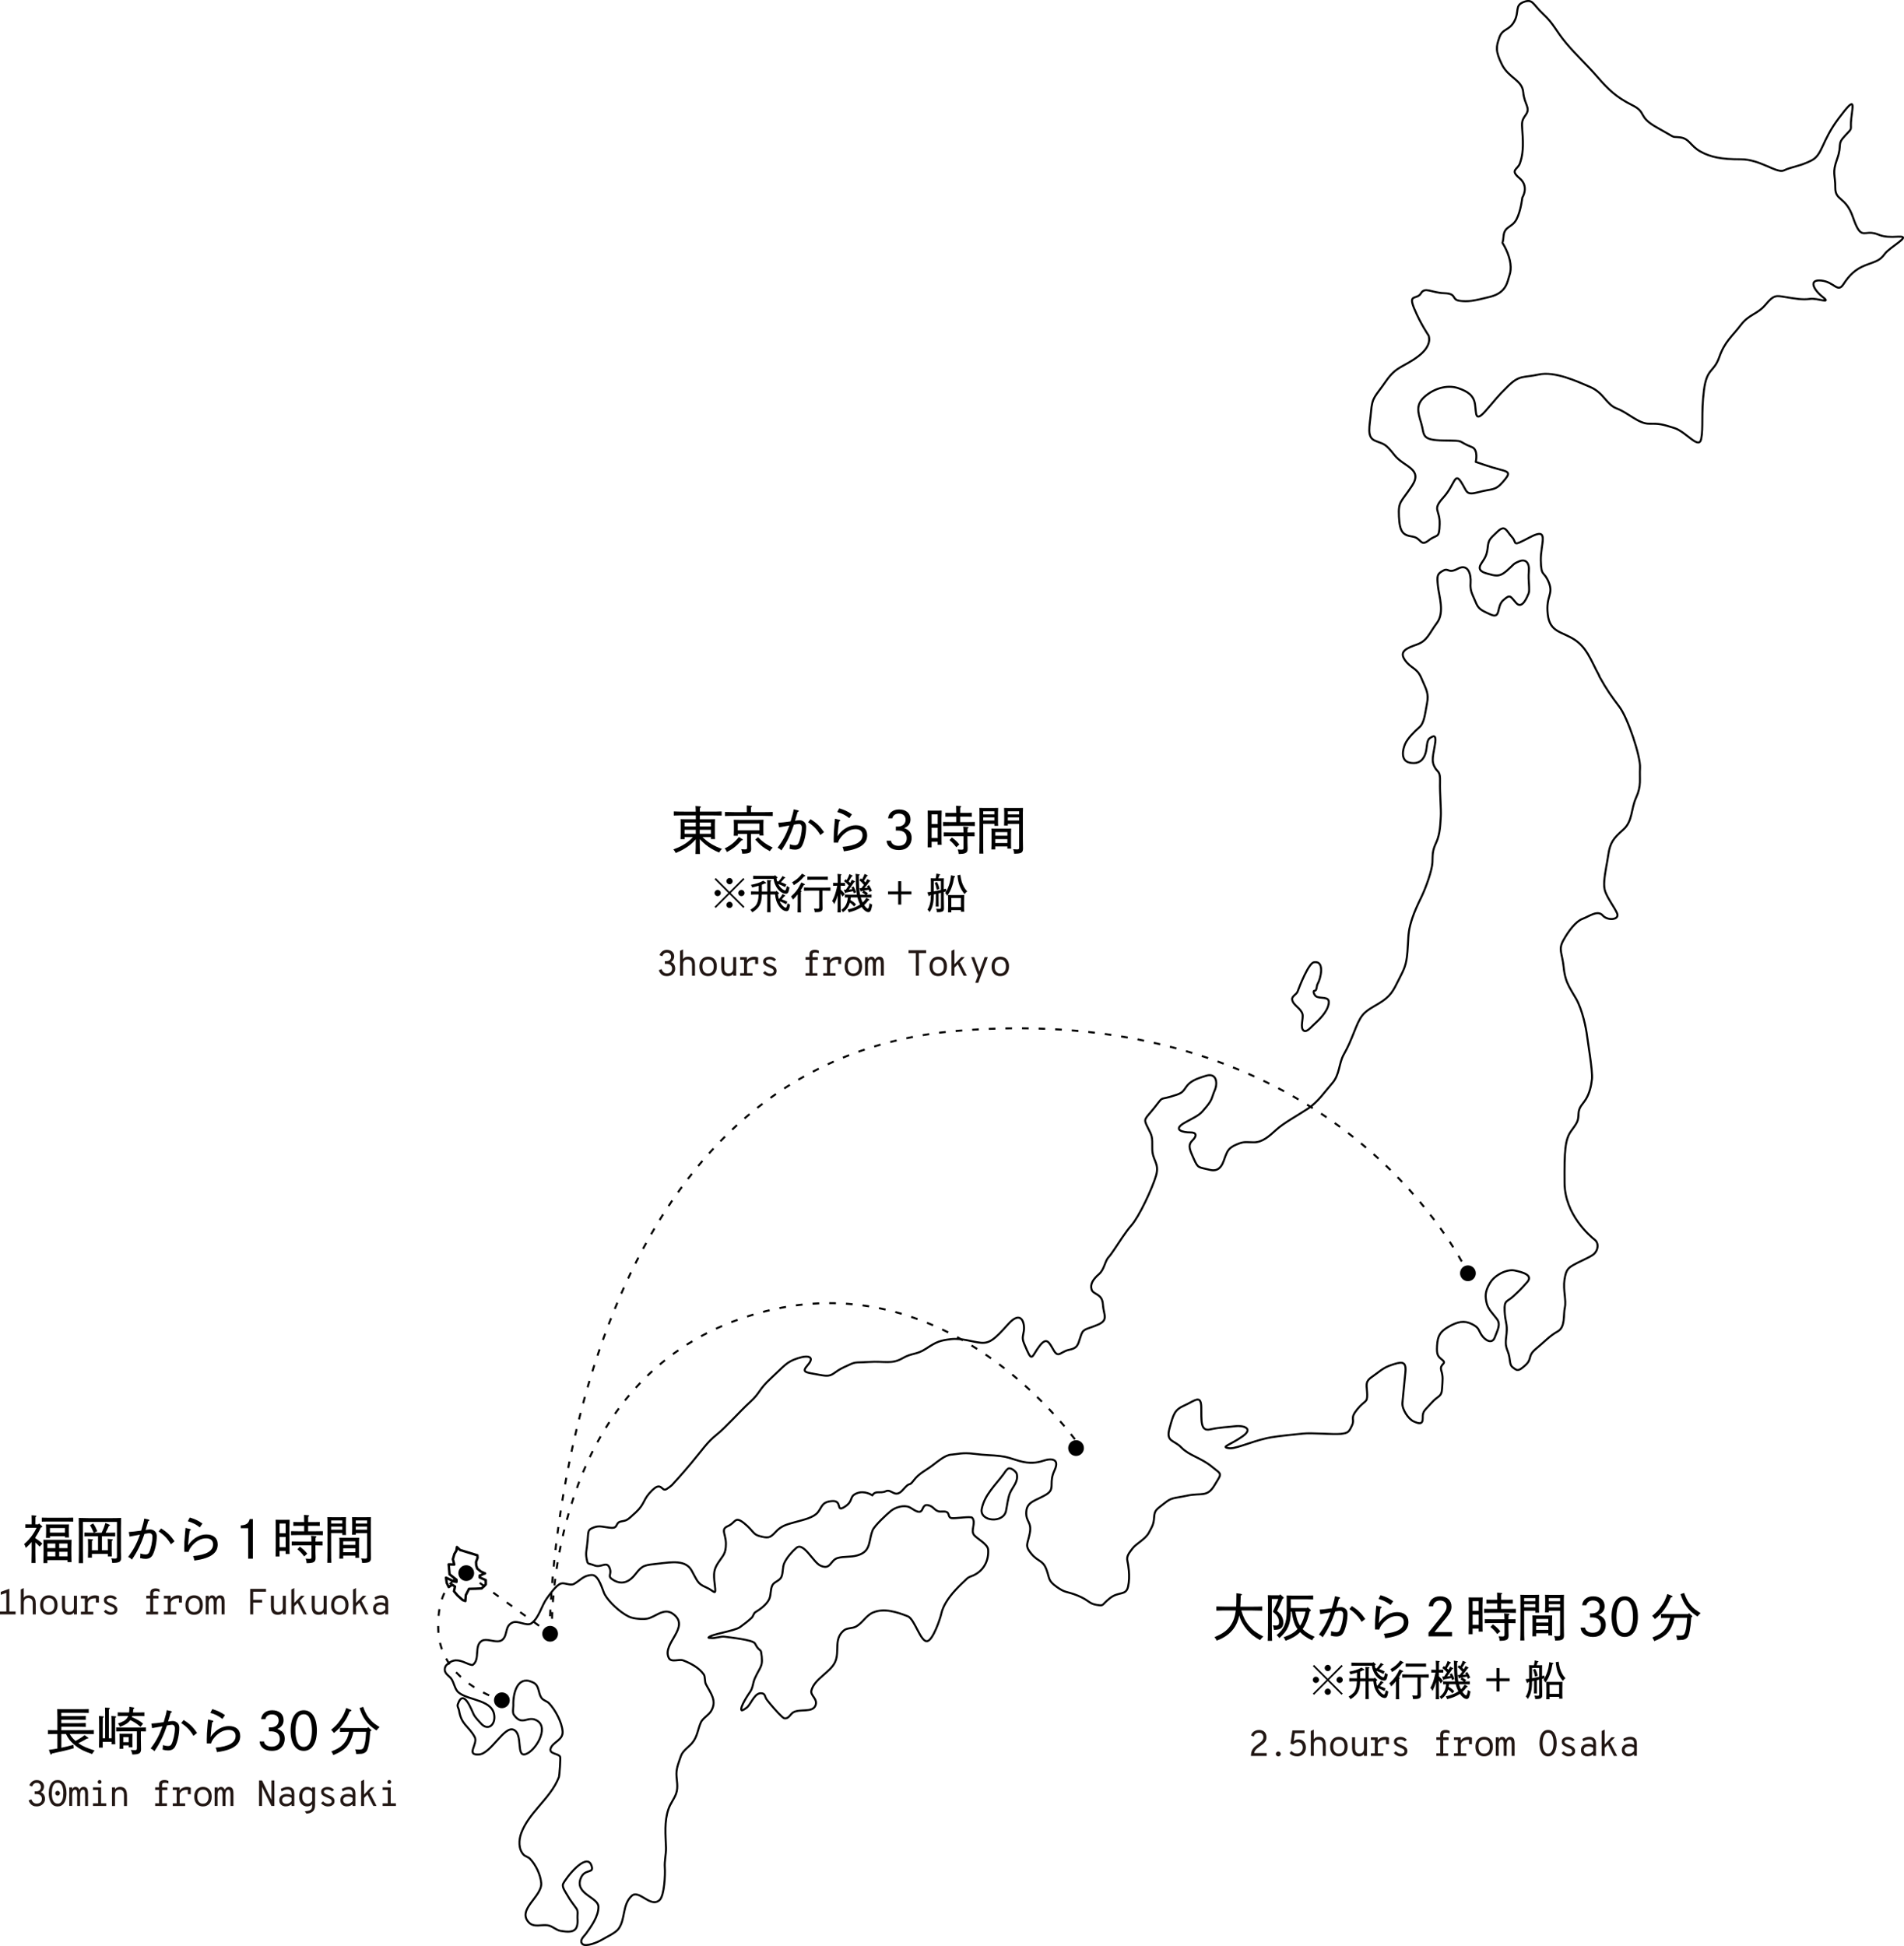 <?xml version="1.0" encoding="UTF-8"?>
<svg id="_レイヤー_2" data-name="レイヤー 2" xmlns="http://www.w3.org/2000/svg" viewBox="0 0 731.48 747.58">
  <defs>
    <style>
      .cls-1 {
        stroke-dasharray: 2.55 3.83;
      }

      .cls-1, .cls-2, .cls-3, .cls-4, .cls-5, .cls-6, .cls-7 {
        fill: none;
        stroke: #000;
      }

      .cls-1, .cls-2, .cls-3, .cls-5, .cls-6, .cls-7 {
        stroke-width: .77px;
      }

      .cls-1, .cls-2, .cls-5, .cls-6, .cls-7 {
        stroke-miterlimit: 10;
      }

      .cls-2 {
        stroke-dasharray: 2.57 3.85;
      }

      .cls-3, .cls-4 {
        stroke-linecap: round;
        stroke-linejoin: round;
      }

      .cls-4 {
        stroke-width: .94px;
      }

      .cls-8 {
        fill: #221714;
      }

      .cls-6 {
        stroke-dasharray: 2.6 3.91;
      }

      .cls-7 {
        stroke-dasharray: 2.56 3.84;
      }
    </style>
  </defs>
  <g id="design">
    <g>
      <g>
        <path class="cls-3" d="M374.25,589.72c-1.51-1.77.87-4.75-.74-6.65-.58-.68-6.49.36-7.94.13-.06-.01-.12-.03-.17-.04-1.26-.35-.57-1.96-1.87-2.36-1.12-.35-2.18.13-3.25-.29-1.49-.59-1.86-1.97-3.86-2.29-2.05-.33-1.68,2.04-2.88,2.49-1.22.46-3.11-1.24-4.12-1.69-2.15-.97-5.34-.03-7.09,1.36-1.55,1.24-6.38,5.72-7.08,7.49-.55,1.39-.79,2.72-1.05,3.93-.55,2.6-1.16,4.69-4.93,5.75-2.45.7-5.04.29-7.43.96-2.94.83-2.6,4.76-6.65,2.93-2.8-1.26-6.42-9.2-9.27-6.78-1.63,1.38-3.71,3.78-4.62,5.8-.73,1.62-.39,3.51-1.06,5.21-.69,1.73-2.87,1.91-3.55,3.42-.76,1.68-.43,3.36-1.09,5.03-.82,2.08-3.49,4.08-5.36,5.19-.75.44-.83,1.57-1.47,2.17-1.42,1.33-2.9,2.45-4.44,3.57-2.19,1.59-11.16,2.66-12.14,4.03-.09.13.78.13.85.14,1.79.28,3.76-.74,5.5-.46,1.44.23,10.73,1.14,11.49,2.57.31.59.83,1.52,1.35,2.06.33.35.93.66,1.02,1.2.96,5.75-.24,5.35-2.42,10.19-.81,1.8-.65,3.54-1.87,5.25-.67.94-3.98,5.93-3.24,6.94.29.39,2.11-1.04,2.27-1.2,1.58-1.53,3-6.09,5.91-5.19.88.27.94,1.42,1.35,2.06.21.32.76,1.04,1.48,1.9,1.84,2.22,4.73,5.43,5.42,5.55,1.81.29,2.27-1.65,3.55-2.33,2.62-1.39,7.32.26,8.44-2.6.99-2.5-2.04-3.8-1.58-5.68,1.12-4.56,7.34-7.03,9.14-11.03,1.84-4.08-.65-8.71,3.3-12.07,1.29-1.1,3.2-.72,4.69-1.51,2.48-1.31,3.84-4.22,6.51-5.38,4.23-1.84,9.28-.2,13.41,1.43,2.67,1.05,4.89,9.98,7.44,9.55,2.24-.37,5.01-8.6,5.4-10.41.33-1.5.94-2.93,1.73-4.29,2.06-3.57,5.36-6.7,8.17-9.33.76-.71,1.56-.82,2.45-1.23,4.01-1.84,5.98-5.72,5.67-9.91-.16-2.14-4.14-4.1-5.41-5.6Z"/>
        <path class="cls-3" d="M270.38,643.25c-1.83-2.59-4.96-4.26-7.84-5.36-1.7-.66-4.63.9-5.58-.95-2.86-5.57,8.58-11.83,1.6-16.95-3.56-2.61-6.81,1.36-10.07,1.87-1.7.26-5.01.01-6.62-.7-.19-.08-.39-.18-.59-.28-3.22-1.64-7.36-5.47-8.97-8.38-.8-1.44-2.19-7.51-4.9-7.44-3.29.1-4.32,1.98-6.9,3.42-1.46.81-3.51-.59-5-.14-1.78.54-4.32,4.18-5.42,5.68-2.04,2.78-3.01,7.52-5.94,9.6-1.75,1.24-5.08-1.15-7.11-.35-3.25,1.27-1.88,4.75-4,6.63-.51.45-1.15.61-1.86.63-1.98.05-4.47-1.07-5.96-.24-3.25,1.8-.61,7.17-3.59,9.29-.07.05-.2.05-.37.03-.68-.09-1.95-.64-2.23-.76-2.99-1.31-4.96-1.61-7.44.74-.68.64-.94,1.89-.48,2.79.57,1.11,1.62,1.6,2.29,2.54,1.02,1.44,1.35,4.04,2.7,5.2,3.9,3.35,13.87,2.64,13.84,9.68-.01,3.06-2.57,5.03-5.01,2.45-.95-1.01-2.33-2.44-2.96-3.66-.73-1.43-3.85-10.3-6.08-3.91-.32.93.32,1.51.46,2.37.86,5.58,3.64,5.93,6,10.2,1.48,2.68-3.66,7.16,1.72,6.75,4.57-.35,9.63-11.09,13.25-9.5,3.76,1.65.83,10.52,4.57,9.39,3.76-1.14,9.14-10.02,4.49-12.86-3.63-2.23-5.67,2.37-8.94-2.25-.59-.84-.25-2.52-.22-3.56,0-.07,0-.15,0-.21-.13-4.57,1.58-11.22,7.05-8.91.24.1.48.21.73.34,2.26,1.2,1.68,3.93,3.02,5.82.33.47.83.77,1.34,1.05.58.31,1.18.59,1.6,1.04,2.42,2.56,4.92,7.27,5.19,10.79.25,3.29-3.61,3.99-4.54,6.4-.91,2.36,2.88,1.96,3.59,3.34.22.42-.25,7.23-.47,7.81-1.71,4.45-4.92,7.97-8,11.6-2.54,2.99-4.99,6.06-6.41,9.76-1.07,2.77-1.18,6.32.85,8.46.61.64,1.79.86,2.46,1.57,2.22,2.34,4.04,6.12,4.29,9.34.39,5.16-9.43,10.16-4.73,15.12,1.92,2.02,4.95.7,7.27,1.1,1.94.34,3.11,1.83,4.94,2.14,4.89.83,6.82.07,6.44-4.93-.08-1.11.35-2.62-.38-3.65-1.25-1.76-2.4-3.15-3.44-5.04-.63-1.13-2.23-3.2-1.68-4.45.97-2.21,8.88-12.22,10.84-7.19,1.39,3.58-2.54,1.04-4.1,5.11-2.3,5.99,6.72,7.19,6.83,10.85.1,3.56-2.8,7.67-4.79,10.38-.69.95-2.69,2.54-1.39,3.92,1.28,1.35,6.16-.79,7.28-1.48,1.79-1.1,5.4-2.65,6.62-4.32,2.74-3.74,1.37-9.17,5.03-12.63.73-.69,1.56-.71,2.46-.41,2.61.87,5.74,4.41,8.32,1.96,1.84-1.75,2.17-9.97,1.98-12.43-.19-2.52.52-5.14.45-7.67-.14-4.93-.72-10.03.97-14.9.73-2.11,2.04-3.61,2.84-5.69,1.04-2.71.18-5.28.19-7.86,0-2.25,1.01-4.67,1.72-6.74.73-2.1,2.9-3.37,4.3-5,2.06-2.4,2.17-5.19,3.36-7.89.45-1.02,1.37-1.77,2.26-2.56.62-.55,1.22-1.11,1.64-1.79,2.45-3.99-.17-6.9-1.96-10.38-.52-1.02-.23-2.93-.8-3.72Z"/>
        <path class="cls-3" d="M614.43,259.67c-1.69-3.03-2.88-5.94-4.44-8.49-1.26-2.07-2.76-3.9-4.96-5.37-4.91-3.26-9.65-2.76-10.41-9.88-.76-7.12,2.28-7.49.41-12.17-1.88-4.67-2.93-1.89-3.07-8.43-.14-6.54,3.52-13-4.06-9.01-7.58,3.99-4.87,2.31-7.02,0-2.16-2.32-2.55-4.95-5.59-2.08-3.03,2.87-3.43,3.11-3.75,6.07-.32,2.95-.96,3.91-2.4,6.07-1.44,2.16-.48,3.27,2.32,3.99,2.79.72,4.39,1.52,7.34-1.04,2.95-2.55,2.31-2.63,4.79-3.67,2.47-1.04,4.07.4,3.75,3.91-.32,3.51.48,7.03-.08,8.38-.56,1.36-2.47,6.31-4.79,3.67-2.32-2.63-2.24-3.43-4.95-1.04-2.71,2.39-.8,7.26-4.79,5.51-3.99-1.76-4.79-2.23-5.91-5.03-1.12-2.79-2.08-3.91-1.84-7.18.24-3.27-.96-7.5-4.87-5.43-3.91,2.08-3.43-.48-5.75.8-2.32,1.28-2.32,2.08-1.92,5.91.4,3.83,2.64,10.08-.38,14.13-3.02,4.05-3.67,6.87-7.68,8.29-4.01,1.42-6.99,2.63-4.6,6.02,2.39,3.39,4.58,2.82,6.31,6.97.12.28.23.55.35.81,1.54,3.55,2.51,5.13,1.8,8.76-.77,3.89-1.01,7.58-2.95,9.25-1.94,1.67-4.49,4.26-5.42,6.33-.94,2.07-1.96,6.53,1.75,7.28,3.71.75,5.34-1.36,6.03-3.6.69-2.24.35-4.91,1.61-5.78,1.27-.87,2.9-1.98,1.92,3.03-.98,5.01-1.01,6.25.1,8.22,1.11,1.97,2.08,1.19,1.96,5.47-.12,4.28.48,10.65.29,13.39-.19,2.7-.21,6.53-1.7,9.81-.02.05-.04.1-.07.15-1.56,3.31-1.32,4.68-1.44,7.62-.12,2.94-2.45,9.57-4.33,13.44-1.38,2.84-2.5,5.28-3.36,7.81-.31.92-.59,1.85-.84,2.81-.92,3.61-.66,5.29-1.08,10.34-.42,5.05-1.17,6.4-3.33,10.66-2.16,4.25-3,6.38-7.91,9.27-4.91,2.89-6.3,3.49-8.63,9.28-2.33,5.79-2.75,6.86-4.63,10.24-1.88,3.39-1.49,7.66-4.38,10.96-2.89,3.3-5.39,7.13-9.35,9.77-3.96,2.64-9.26,5.49-12.06,8.03-2.8,2.53-5.42,4.97-8.83,4.91-.26,0-.5,0-.73-.02-2.75-.07-3.29-.23-5.94.91-2.87,1.24-3.33,2.44-4.13,4.42-.79,1.98-1.56,6.36-5.99,5.26-4.43-1.1-4.47-.47-6.15-4.2-.34-.76-.64-1.43-.89-2.04-.96-2.34-1.1-3.63.37-5.07,1.85-1.8,1.55-3.09-.85-3.06-2.4.03-7.46-.87-1.78-3.92,5.68-3.05,5.49-2.95,7.95-5.91,2.46-2.96,2.02-3.58,3.24-6.38,1.22-2.8.64-6.73-3.24-5.58-3.88,1.15-6.27,2.14-7.78,4.37-1.51,2.23-1.75,2.47-6.06,3.72-4.31,1.25-2.55-.26-6.15,4.25-3.6,4.51-4.32,4.04-2.55,7.48,1.77,3.44,1.82,3.53,1.78,8.15-.04,4.61,2.85,5.54,1.47,10.36-1.38,4.82-6.53,15.82-9.54,19.22-1.06,1.19-2.23,2.82-3.39,4.51-2.13,3.12-4.19,6.43-5.24,7.55-1.62,1.72-1.64,4.76-3.81,6.65-2.17,1.89-3.43,3.73-2.81,5.85.61,2.11,4.09,1.49,4.33,5.69.24,4.2,2.47,6.1-2.29,8.02-4.75,1.93-5.29,1.26-6.32,4.57-1.03,3.3-1.21,4.27-4.39,4.92-3.07.63-4,3.11-5.68.51-.06-.09-.12-.19-.18-.3-1.8-3.07-2.68-5.3-5.47-1.68-2.8,3.62-2.78,6.27-4.81,1.69-2.03-4.57-1.8-4.24-1.26-7.27.54-3.04-.83-8.57-5.96-2.82-2.68,3-4.49,4.89-6.09,5.98-1.47,1-2.77,1.32-4.38,1.18-3.37-.3-7.31-1.88-11.61-1.37-2.04.24-3.4.5-4.68.97-1.42.52-2.74,1.31-4.77,2.64-3.88,2.54-5.15,1.44-9.19,3.76-4.04,2.32-6.72.99-12.84,1.38-6.12.39-4.51-.36-9.49,1.99-3.53,1.66-4.07,2.98-5.96,3.25-.78.11-1.79.04-3.33-.26-5.28-1.04-7.36-.76-4.66-3.82,2.7-3.07.47-4.01-3.93-2.57-4.39,1.44-5.16,3.01-10.15,7.6-4.99,4.59-4.06,5.54-8.09,9.2-4.03,3.66-9.29,9.71-12.87,12.55-3.58,2.83-5.42,5.77-9.72,10.9-4.3,5.12-7,7.98-7,7.98,0,0-.45.7-2.45,1.98-.56.36-.95.28-1.3.04-.91-.6-1.58-2.16-4.25.42-3.7,3.58-2.66,5.08-6.24,8.44-3.58,3.35-3.47,3.12-5.78,3.58-2.31.46-.92,2.66-3.81,2.42-2.89-.23-4.39-1.04-6.7-.11-2.31.92-1.96,1.27-2.31,5.2-.35,3.92-.81,4.39-.35,6.82.46,2.42.35,1.5,3,2.54,2.66,1.04,4.62-1.85,5.78.92,1.16,2.78-1.39,3.12,1.73,4.85,3.12,1.73,5.89.7,8.43-2.66,2.54-3.35,3.58-3.23,8.67-3.81,5.08-.58,10.4-1.5,12.71,2.66,2.31,4.16,2.31,5.08,5.55,6.47,3.24,1.39,3.93,3.7,3.35-.92-.58-4.62-.35-6.01,1.39-8.66,1.73-2.66,2.89-3.23,2.89-7.16,0-1.14-.19-2.09-.38-2.88-.46-1.95-.95-3.03,1.18-3.93,3-1.27,2.54-4.04,6.24-1.04,3.7,3.01,3.24,4.28,6.12,4.97,2.89.7,3.7.81,5.89-1.61,2.2-2.43,4.16-2.89,7.51-3.82,3.35-.92,7.16-1.73,8.78-3.81,1.62-2.08,1.5-4.04,5.55-4.28,4.04-.23,1.16,4.51,4.74,2.2,3.32-2.14,1.78-3.69,4.02-4.91.18-.1.37-.19.6-.28,3.12-1.27,6.01.8,6.01.8,1.27-2.08,3-.58,5.2-1.61,2.2-1.04,3.47,3.01,6.59-.58,3.12-3.58,1.97-.77,4.1-3.57,2.13-2.8,4.57-3.74,7.32-5.84,1.2-.92,2.3-1.78,3.34-2.48,1.34-.89,2.58-1.5,3.81-1.58,2.19-.14,4.24-.9,8.74-.31,4.49.59,6.8.47,9.88.84,3.08.37,3.73.83,7.54,1.92,3.81,1.09,6.77.71,9.19-.11,1.52-.52,3.73-.88,4.58.18.5.63.53,1.75-.35,3.63-2.05,4.38-.11,6.4-2.06,8.35-.3.3-.69.6-1.21.91-3.86,2.29-7.29,2.59-7.55,6.53-.26,3.94,2.17,3.84,1.36,8.18-.81,4.34-2.08,4.73.55,7.93,2.63,3.19,4.45,2.4,5.81,5.99,1.36,3.59.53,4.31,3.99,6.78,3.47,2.48,3.62,1.54,8.04,3.33,4.42,1.79,4.22,3.08,7.28,3.57,3.06.48,1.67.14,5.11-2.57,3.45-2.72,6.16-.83,6.98-4.45.45-1.99.45-4.2.3-6.09-.13-1.54-.36-2.88-.55-3.72-.43-1.88.6-3.05,1.98-4.88,1.38-1.83,4.89-3.45,6.26-6.01,1.37-2.56,1.84-3.21,2.03-5.95.19-2.74.82-2.89,3.86-5.3,3.04-2.42,3.2-1.8,8.77-2.99,5.56-1.2,7.7.8,10.6-4.06,2.9-4.85,2.94-3.82-1.16-7.15-4.1-3.34-8.7-4.24-11.61-7.27-2.91-3.02-6.05-2.05-4.55-7.44,1.51-5.39,1.84-7.01,5.71-8.72.78-.35,1.51-.73,2.17-1.08,2.61-1.39,4.21-2.29,4.3,1.69.1,4.99-.45,9.44,3.37,8.59,3.83-.85,6.78-.86,9.69-1.24,2.91-.38,7.29.76,2.78,3.92-4.51,3.15-7.74,3.88-6.02,4.38,1.73.5,3.39-.08,6.21-.95,2.44-.76,5.75-1.99,9.14-2.74.53-.12,1.06-.22,1.59-.31,3.93-.67,8.81-1.05,12.25-1.44,3.43-.39,11.71.4,14.55.1,2.83-.29,3.18-.7,4.36-3.28,1.18-2.58-.97-2.51,2.01-6.16,2.98-3.65,3.9-2.38,3.83-5.72-.07-3.34-1.05-4.77,1.75-6.68,2.81-1.91,4.18-3.54,7.59-4.64,3.41-1.1,5.77-1.89,5.35,2.62-.43,4.51-.88,9.3-1.15,11.86-.27,2.56,2.32,6.33,4.28,7.19,1.96.86,3.57,1.42,3.5-1.32-.07-2.75.84-2.88,3.39-5.79,2.56-2.91,3.87-2.11,4.06-5.52.2-3.42.44-4.41-.32-6.93-.75-2.53,2.22-2.51.53-3.93-1.69-1.42-2.36-1.8-2.14-5.48,0-.06,0-.12.01-.19.24-3.56,1.04-5.27,4.43-7.2,3.45-1.97,5.99-2.5,8.92-1.03,2.93,1.48,2.4,2.22,3.76,4.27,1.36,2.04,4.03,3.6,5.04.87,1.01-2.73,2.39-4.95.86-7.03-1.53-2.08-3.5-3.75-4.05-6.4-.48-2.31-.49-3.93.74-6.38.18-.36.38-.73.62-1.13.76-1.28,2.01-2.42,3.42-3.27,2.02-1.22,4.36-1.86,6.08-1.49,2.91.63,7.25,1.71,4.75,4.5-2.5,2.79-2.72,3.01-5.22,5.35-2.5,2.35-3.59,1.35-3.4,5.64.19,4.3,1.12,5.02.76,8.54-.36,3.52-.64,4.34.49,7.16,1.13,2.82.35,4.9,1.93,6.07,1.59,1.17,1.91,1.72,4.74-.84,2.83-2.57.69-3.52,4.12-6.35,3.44-2.84,5.27-4.97,8.31-6.65,3.04-1.68,2.14-6.37,2.77-9.17.63-2.8-.72-6.72-.14-10.68.58-3.96,1.52-4.56,3.46-5.7,1.94-1.14,5.08-2.38,7.24-3.74,1.41-.89,2.16-2.53,2-3.97-.09-.76-.43-1.47-1.07-1.97-1.86-1.45-11.5-9.65-11.6-21.83-.1-12.18.17-16.68,2.5-19.9,2.14-2.95,2.71-3.66,2.84-5.94.01-.2.02-.41.03-.63.07-2.81,1.72-3.77,2.95-5.91,1.23-2.13,1.89-4.61,2.21-7.58.32-2.97-1.65-14.52-1.91-16.75-.27-2.23-1.65-9.76-4.26-14.2-1.03-1.77-1.89-3.12-2.59-4.47-1.06-2.05-1.76-4.08-2.11-7.48-.59-5.65-2.13-6.73-.11-10.38,2.02-3.65,4.82-7.28,7.35-8.21,2.53-.93,5.82-3.51,7.75-1.32,1.93,2.19,6.74,1.73,5.5-.91-1.24-2.64-3.26-5.04-4.49-8.19-.86-2.21-.3-5.86.35-9.5.28-1.55.57-3.11.78-4.55.69-4.83,1.99-6.47,5.72-9.77,3.73-3.3,2.91-7.8,5-12.39,2.1-4.59,1.22-7.01,1.48-11.38.27-4.37-4.68-19.1-7.86-23.36-3.19-4.26-4.78-6.4-7.84-11.89Z"/>
        <path class="cls-3" d="M729.54,90.92c-7.7.49-7.03-1.09-10.41-1.44-3.38-.35-4.42,2.2-7.24-5.97-2.81-8.17-6.84-6.24-6.81-11.41.02-5.17-1.3-5.45.72-11.08,2.02-5.63-.27-5.41,3.03-8.88,3.3-3.47,1.84-1.72,2.39-6.59.62-5.57,1.83-8.95-4.81-.12-6.64,8.83-6.14,13.94-10.39,16.17-4.26,2.24-7.94,2.52-10.63,3.86-2.69,1.35-9.14-4.29-16.57-4.26-7.43.03-11.74-.85-15.61-3.03-3.87-2.17-4.16-5-7.87-5.41-3.71-.42-.67.73-8.57-3.66-7.91-4.38-3.82-5.79-9.78-8.74-5.96-2.95-9.13-6.01-13.32-10.84-4.19-4.83-7.99-8.2-12.01-12.99-4.02-4.8-4.71-7.35-8.77-11.12-4.06-3.77-3.95-5.99-7.51-4.65-3.56,1.34-1.61,3.64-3.58,7.38-1.98,3.74-4.52,2.7-5.77,6.24-1.24,3.54-1.58,5.2.98,10.39,2.56,5.19,7.77,5.91,8.18,10.65.41,4.75,2.92,5.95.99,8.66-1.94,2.71-1.47,2.98-1.2,8.39.27,5.41-.24,7.89-1.08,10.31-.84,2.42-3.96,2.47-.13,5.67,3.83,3.2,1.06,7.47,1.06,7.47,0,0-.52,5.07-2.23,8.35-1.71,3.28-4.66,2.5-4.97,6.58-.32,4.08-1.03.82.91,4.85,1.94,4.02,2.25,7.54,1.41,9.96-.84,2.42-1.03,6.7-7.4,8.33-6.38,1.63-8.7,2.02-11.88,1.54-3.18-.48-.82-2.76-5.79-2.91-4.98-.16-7.42-2.56-8.99.06-1.57,2.61-5.01,0-2.58,5.86,2.43,5.85,5.49,10.28,5.49,10.28,0,0,1.84,3.66-3.89,8.01-5.73,4.35-8.34,3.64-12.52,9.69-4.17,6.05-5.17,5.85-5.66,11.62-.49,5.77-1.84,9.81,1.67,11.22,3.51,1.41,3.78.95,7.34,5.48s11.02,5.19,6.75,11.74c-4.28,6.55-5.33,5.81-5.03,11.92.3,6.11,1.66,7.07,5.17,7.62,3.51.55,2.97,4.06,6.26,1.46,3.3-2.6,4.05-.38,4.21-6.22.16-5.84-3.06-5.29,1.41-10.24,4.47-4.96,4.26-9.83,6.76-6.04,2.5,3.79,1.67,5.35,6.78,3.98,5.11-1.37,6.3-.44,9.24-3.81,2.94-3.37,2.87-3.9-.91-4.85-3.78-.95-9.41-2.96-9.41-2.96,0,0,1.08-4.65-1.43-5.65-6.39-2.52-1.91-2.46-10.87-2.57-8.96-.11-7.32-2.19-8.66-6.61-1.34-4.42-2.29-7.38,1.84-10.67,4.13-3.3,8.94-4.04,12.49-2.79,3.54,1.24,5.83,2.75,6.34,6.13.52,3.39-.1,7.23,3.93,2.71,4.04-4.53,4.17-5.19,8.7-9.61,4.53-4.42,5.65-3.16,11.8-4.49,6.14-1.33,14.35,2.42,19.75,4.74,5.4,2.31,6.2,6.8,10.38,8.34,4.17,1.55,8.3,5.84,12.28,5.8,3.98-.05,4.98.16,9.68,1.64,4.7,1.48,9.48,8.5,10.36,4.2.88-4.31-.05-9.85,1.05-18.61,1.1-8.75,3.81-6.82,5.9-12.78,2.08-5.96,4.91-7.97,8.22-12.3,3.3-4.33,6.36-4.05,9.56-7.88s4-3.5,7.51-2.95c3.51.55,6.66,1.19,9.52.74,2.85-.45,8.55,2.1,4.98-.71-3.57-2.8-5.67-6.86-.6-6.34,5.07.52,6.25,4.91,8.52,1.4,2.27-3.51,4.64-5.78,8.39-7.26,3.76-1.48,5.51-1.63,7.45-4.34,1.94-2.71,10.52-6.97,5.5-6.64Z"/>
        <path class="cls-3" d="M387.26,564.23c-.75.5-1.31,1.52-1.84,2.23-3.12,4.16-7.17,7.83-8.24,13.18-.97,4.87,8.26,5.71,9.3.82.44-2.04.73-5,1.55-6.93,1.07-2.49,3.23-4.22,2.62-7.27-.18-.91-2.39-2.71-3.39-2.04Z"/>
        <path class="cls-3" d="M500.4,389.57c.45,1.57-1.08,5.42.52,6.38,1.11.67,2.79-1.38,3.45-1.98,2.39-2.18,5.65-5.23,6.12-8.54.43-3.01-3.49-1.55-5-2.76-.56-.44-1.38-2.11-.3-2.11.69,0,.6-1.89.99-2.54,1.21-2.02,2.91-9.08-1.38-8.37-2.11.35-5.52,9.22-6.3,11.3-.41,1.08-2.25,1.73-2.07,3.02.32,2.24,3.29,3.23,3.97,5.61Z"/>
      </g>
      <polygon class="cls-4" points="174.38 607.52 171.35 606.08 171.62 608.07 172.4 609.69 173.76 608.78 174.8 609.49 174.41 611.3 175.77 612.91 177.73 614.67 178.78 615.04 178.95 612.77 180.18 610.38 182.71 610.32 185.05 610.21 186.63 608.67 186.62 607.02 184.3 606 184.3 605.25 184.86 605.07 185.79 604.61 186.35 604.44 184.77 603.73 183.35 602.57 182.96 601.35 182.89 600.05 183.48 598.44 183.4 597.49 176.75 595.45 175.54 594.31 175.35 595.67 174.58 596.96 174 598.96 174.52 601.03 172.38 600.97 172.51 602.39 172.72 604.78 175.38 606.89 175.38 607.7 174.38 607.52"/>
      <circle cx="563.95" cy="489.14" r="3.03"/>
      <circle cx="211.35" cy="627.63" r="3.03"/>
      <circle cx="192.81" cy="653.18" r="3.03"/>
      <circle cx="179.12" cy="604.32" r="3.03"/>
      <circle cx="413.4" cy="556.29" r="3.03"/>
      <g>
        <path class="cls-5" d="M563.95,489.14s-.18-.4-.56-1.15"/>
        <path class="cls-1" d="M561.58,484.62c-11.25-20.01-64.24-99.19-193.5-88.64-144.64,11.81-155.93,200.17-156.81,227.12"/>
        <path class="cls-5" d="M211.22,625.02c-.02.84-.02,1.28-.02,1.28"/>
      </g>
      <g>
        <path class="cls-5" d="M415.98,557.07s-.24-.37-.73-1.05"/>
        <path class="cls-2" d="M412.97,552.92c-11.71-15.28-56.78-66.62-121.65-48.46-73.96,20.71-79.05,102.23-79.29,119.46"/>
        <path class="cls-5" d="M212.01,625.85c0,.83.02,1.28.02,1.28"/>
      </g>
      <g>
        <path d="M269.87,321.59c2.39,2.23,4.16,3.28,7.5,4.54-.44.4-.64.64-.86,1q-.16.26-.24.38c-1.04-.42-1.87-.84-3.02-1.51-1.57-.96-2.71-1.87-4.42-3.62,0,2.89.02,4.22.1,5.69h-1.73c.06-1.25.1-3.14.1-5.63-1.45,1.61-2.49,2.45-4.2,3.5-1.17.72-1.99,1.13-3.52,1.75-.26-.58-.42-.84-.9-1.37,2.19-.82,3.42-1.43,4.86-2.41,1.03-.72,1.69-1.27,2.65-2.31h-3.18v.78h-1.57c.04-.46.06-1.13.06-2.11v-3.82c0-.88-.02-1.25-.06-1.77.7.04,1.31.04,2.19.04h3.68v-1.47h-4.5c-1.53,0-2.27,0-3.96.06v-1.59c1.04.06,2.83.08,3.96.08h4.48c-.02-1.09-.06-1.81-.1-2.15l1.77.14c.2.02.32.1.32.22s-.12.24-.38.38c-.02.46-.04.66-.04,1.41h4.4c1.61,0,2.61-.02,3.98-.08v1.59c-1.08-.04-2.77-.06-3.98-.06h-4.4c-.02.5-.02.98-.02,1.47h3.66c.96,0,1.41,0,2.19-.04-.04.36-.06,1.13-.06,1.77v3.82c0,1.05.02,1.53.06,2.07h-1.57v-.74h-3.24ZM263,315.98v1.53h4.3v-1.53h-4.3ZM267.3,318.76h-4.3v1.55h4.3v-1.55ZM268.83,317.51h4.28v-1.53h-4.28v1.53ZM273.11,320.31v-1.55h-4.28v1.55h4.28Z"/>
        <path d="M285.11,322.3c.2.12.26.2.26.32,0,.16-.1.2-.5.24-2.07,2.27-3.06,3.06-5.59,4.46-.32-.72-.46-.94-.9-1.37,2.35-1.15,3.9-2.41,5.49-4.4l1.23.76ZM286.9,312c0-1.95,0-2.25-.02-2.59l1.65.14c.24.02.36.08.36.2s-.1.22-.38.4v1.85h4.4c1.63,0,2.61-.02,3.96-.08v1.57c-1.05-.04-2.75-.08-3.96-.08h-10.45c-1.55,0-2.27.02-3.96.08v-1.57c1.01.04,2.81.08,3.96.08h4.44ZM283.44,321.07h-1.55c.04-.46.06-1.11.06-2.11v-2.29c0-.86-.02-1.23-.06-1.75.7.02,1.31.04,2.19.04h7.06c.97,0,1.41-.02,2.19-.04-.02.36-.06,1.13-.06,1.75v2.23c0,1.05.02,1.53.06,2.07h-1.55v-.62h-3.26v3.42c0,.36.04,1.43.06,2.39,0,1.41-.72,1.79-3.44,1.79-.04-.74-.12-1.05-.38-1.73.6.06.96.08,1.37.08.78,0,.88-.1.88-.82v-5.13h-3.56v.72ZM291.77,318.98v-2.59h-8.34v2.59h8.34ZM291.2,321.63c1.87,1.83,3.22,2.79,5.67,3.98-.5.5-.74.8-1.09,1.37-2.31-1.19-3.56-2.17-5.63-4.44l1.05-.92Z"/>
        <path d="M306.58,311.3c.18.04.3.14.3.26,0,.18-.12.28-.46.38-.3,1.07-.6,2.15-1,3.36.9-.14,1.47-.2,1.83-.2.66,0,1.39.32,1.87.82.38.42.6,1.05.6,1.73,0,2.45-.62,5.41-1.55,7.2-.52,1.03-1.45,1.55-2.75,1.55-.7,0-1.21-.08-2.11-.32.08-.6.1-.88.12-1.73.98.28,1.41.36,1.99.36.64,0,1.07-.24,1.31-.7.74-1.43,1.33-4.2,1.33-6.13,0-.82-.44-1.35-1.13-1.35-.34,0-.86.08-1.93.28-1.13,3.46-2.67,6.81-4.83,9.89-.54-.56-.78-.74-1.45-1.03,2.05-2.77,3.22-4.85,4.56-8.56-1.59.28-2.93.52-4,.72l-.28-1.75c1.49-.1,2.33-.2,4.74-.54.78-2.55,1.04-3.6,1.17-4.62l1.67.38ZM315.16,320.79c-1.17-2.05-2.67-3.6-4.7-4.91l.92-1.17c2.31,1.41,3.62,2.69,5.19,4.95l-1.41,1.13Z"/>
        <path d="M322.55,314.94c.18.04.28.16.28.3s-.14.24-.46.34c-.24,1.43-.42,3.06-.54,4.72l-.08.97.52-.76c1.73-2.19,4.14-3.48,6.51-3.48,2.61,0,4.36,1.31,4.36,3.84,0,2.85-1.99,5.27-8.95,6.17-.14-.78-.22-1.07-.5-1.71,4.96-.44,7.68-1.87,7.68-4.52,0-1.43-.97-2.29-2.61-2.29-1.85,0-3.62.8-5.29,2.63-.83.92-1.35,1.81-1.53,2.57l-1.63-.02c-.02-.76-.02-1.13-.02-1.55,0-1.53.06-2.89.32-5.75.06-.76.12-1.13.18-1.89l1.77.44ZM322.41,310.52c1.85.56,3.22,1.13,4.88,2.31l-1.01,1.47c-1.45-1.15-2.77-1.81-4.62-2.35l.76-1.43Z"/>
        <path d="M341.18,314.38c.18-2.07,1.85-3.42,4.24-3.42,2.69,0,4.38,1.47,4.38,3.8,0,1.59-.78,2.69-2.41,3.38,1.93.66,2.85,1.83,2.85,3.76,0,1.73-.82,3.22-2.17,4.02-.74.42-1.65.64-2.77.64-2.75,0-4.58-1.41-4.7-3.6h1.69c.12,1.19,1.29,1.99,2.92,1.99,1.97,0,3.14-1.09,3.14-2.94,0-1.13-.46-2.01-1.31-2.49-.56-.32-1.25-.46-2.31-.46-.18,0-.38.02-.56.02v-1.55c.3.02.46.02.64.02,1.91,0,3.1-1.01,3.1-2.65,0-1.45-.97-2.35-2.59-2.35-1.33,0-2.31.72-2.51,1.83h-1.65Z"/>
        <path d="M357.91,325.51h-1.53c.04-.82.06-1.85.06-3.5v-7.46c0-1.63-.02-2.29-.06-3.16.38.02.72.02,1.17.02h3.04c.52,0,.76,0,1.19-.02q-.04.62-.08,3.16l.02,6.49c0,1.79,0,2.61.04,3.5h-1.53v-1.17h-2.33v2.15ZM360.24,316.55v-3.72h-2.33v3.72h2.33ZM357.91,321.93h2.33v-3.94h-2.33v3.94ZM367.36,313.71h-2.17c-.78,0-1.15.02-1.99.04v-1.51c.56.02,1.39.04,1.99.04h2.17c0-1.33-.02-2.23-.06-2.75l1.63.14c.22.02.34.08.34.2s-.1.22-.38.4c-.02.42-.02.92-.02,2.01h2.51c.78,0,1.13-.02,1.97-.04v1.51c-.56-.02-1.39-.04-1.97-.04h-2.51v2.11h2.87c1.13,0,1.63,0,2.79-.04v1.55c-.8-.04-2.01-.06-2.79-.06h-6.63c-1.13,0-1.63,0-2.79.04v-1.53c.72.02,1.91.04,2.79.04h2.25v-2.11ZM371.68,323.72c0,.36.02,1.43.06,2.13v.24c0,1.53-.76,1.97-3.44,1.97-.04-.72-.1-.99-.38-1.73.58.06.9.08,1.37.08.78,0,.88-.1.88-.84v-4.34h-4.82c-1.11,0-1.61.02-2.77.06v-1.55c.72.04,1.91.06,2.77.06h4.82c-.02-1.19-.08-1.91-.16-2.25l1.79.14c.18.02.28.1.28.22s-.1.22-.36.38c-.02.32-.02.38-.04,1.51,1.09,0,1.59-.02,2.73-.06v1.55c-.78-.02-1.95-.06-2.73-.06v2.49ZM365.69,321.73c1.25.92,1.93,1.53,2.87,2.69l-1.19,1.05c-.94-1.21-1.51-1.83-2.61-2.73l.94-1.01Z"/>
        <path d="M377.72,316.49v6.77c0,2.41.02,3.48.08,4.66h-1.57c.04-1.13.08-2.63.08-4.66v-11.14c0-.88-.02-1.23-.08-1.75.6.02,1.17.04,2.01.04h3.04c1.02,0,1.45-.02,2.19-.04-.04.36-.06,1.13-.06,1.75v3.06c0,1.05.02,1.55.06,2.07h-1.45v-.76h-4.3ZM382.02,311.66h-4.3v1.19h4.3v-1.19ZM382.02,314.01h-4.3v1.19h4.3v-1.19ZM382.35,325.17v1.15h-1.49c.04-.46.06-1.13.06-2.11v-4.16c0-.86,0-1.23-.06-1.75.46.02.86.02,1.45.02h4.72c.66,0,.93,0,1.45-.02-.04.36-.06,1.11-.06,1.75v3.88c0,1.05,0,1.53.06,2.07h-1.47v-.84h-4.66ZM387.01,319.66h-4.66v1.39h4.66v-1.39ZM387.01,322.36h-4.66v1.49h4.66v-1.49ZM387.19,316.49v.64h-1.45c.04-.46.06-1.13.06-2.07v-2.94c0-.86-.02-1.23-.06-1.75.66.02,1.27.04,2.19.04h3.1c.92,0,1.31-.02,1.99-.04-.04.38-.06,1.07-.06,1.75v9.91c0,.92.02,1.85.04,2.83.02.64.02.9.02,1.11,0,1.61-.66,1.99-3.4,1.99-.04-.76-.1-1.05-.38-1.73.64.06,1,.08,1.45.08.74,0,.84-.1.84-.78v-9.03h-4.34ZM391.53,311.66h-4.34v1.19h4.34v-1.19ZM391.53,314.01h-4.34v1.19h4.34v-1.19Z"/>
        <path d="M274.99,337.31l5.28,5.28,5.28-5.28.46.46-5.28,5.28,5.28,5.28-.46.46-5.28-5.28-5.3,5.3-.46-.46,5.3-5.3-5.28-5.28.46-.46ZM275.71,344.26c-.66,0-1.2-.54-1.2-1.2s.54-1.2,1.2-1.2,1.2.54,1.2,1.2-.58,1.2-1.2,1.2ZM279.07,338.5c0-.66.54-1.2,1.2-1.2s1.2.54,1.2,1.2-.54,1.2-1.2,1.2-1.2-.58-1.2-1.2ZM281.47,347.62c0,.66-.54,1.2-1.2,1.2s-1.2-.54-1.2-1.2.54-1.2,1.2-1.2c.69,0,1.2.58,1.2,1.2ZM284.83,341.86c.66,0,1.2.54,1.2,1.2s-.54,1.2-1.2,1.2-1.2-.54-1.2-1.2.58-1.2,1.2-1.2Z"/>
        <path d="M295.98,343.62v3.55c0,1.65.02,2.43.05,3.28h-1.31c.05-.72.06-1.81.06-3.28v-3.55h-2.1c-.05,1.95-.26,3.07-.8,4.08-.58,1.07-1.3,1.78-2.87,2.79-.19-.35-.27-.45-.74-.99.94-.59,1.38-.93,1.89-1.46.78-.82,1.23-2.3,1.3-4.42h-.7c-.91,0-1.31,0-2.24.05v-1.25c.59.03,1.58.05,2.24.05h.72v-2.19c-.83.24-1.68.45-2.53.66-.16-.5-.24-.66-.46-1.01,2.3-.48,3.31-.82,4.74-1.58l.93.61c.14.1.19.16.19.22,0,.14-.11.19-.51.21-.43.19-.79.35-1.15.5v2.59h2.1v-1.07c0-1.74-.03-2.85-.08-3.33l1.33.1c.18.02.27.08.27.18,0,.08-.1.18-.3.3q-.02.3-.02,2.75v1.07h2.08l.22-.29.86.77c.1.08.13.14.13.21,0,.11-.06.16-.27.24l-.16.06c.06.58.16,1.15.29,1.73.08.02.14.03.21.05.5-.56.94-1.14,1.3-1.81l.88.5c.11.06.16.13.16.19,0,.1-.08.14-.34.16-.42.51-.69.85-1.02,1.22.75.21,1.46.53,2.16.9l-.51.96c-.54-.27-1.07-.58-1.63-.8-.27-.13-.56-.22-.83-.32.16.37.35.7.61,1.06.56.78,1.31,1.41,1.73,1.41.27,0,.51-.58.66-1.7.4.24.59.34.99.53l-.1.59c-.22,1.36-.58,1.9-1.25,1.9-1.02,0-2.11-.77-2.99-2.1-.82-1.23-1.22-2.43-1.41-4.31h-1.76ZM291.58,337.63c-.91,0-1.31,0-2.24.03v-1.23c.59.03,1.58.05,2.24.05h5.94l.22-.27.83.72c.1.1.13.14.13.22,0,.1-.06.16-.27.24l-.1.03c.05.38.11.75.22,1.12.16.03.34.08.5.11.59-.66,1.15-1.33,1.57-2.11l.91.48c.1.05.16.13.16.19,0,.1-.08.14-.34.16-.53.64-.83,1.01-1.34,1.54.74.22,1.44.54,2.11.9l-.51.98c-.86-.45-1.73-.88-2.66-1.17.14.27.3.53.5.8.61.86,1.62,1.62,2.14,1.62.21,0,.3-.14.43-.58.1-.26.19-.72.24-1.1.38.26.58.35,1.04.56-.05.26-.08.45-.11.59-.24,1.36-.58,1.84-1.26,1.84-1.5,0-3.22-1.42-4.08-3.43-.34-.77-.51-1.39-.62-2.29h-5.65Z"/>
        <path d="M307.72,342.18c.16.02.26.08.26.18,0,.08-.08.18-.29.3q-.02.3-.02,2.75v1.82c0,1.65,0,2.43.05,3.28h-1.31c.03-.72.05-1.81.05-3.28v-3.65c-.64.82-.98,1.18-1.83,2-.22-.53-.37-.74-.75-1.15,1.95-1.81,2.71-2.85,3.99-5.43l1.1.53c.21.1.27.16.27.27,0,.13-.03.14-.45.26-.18.29-.3.51-.38.67-.45.78-.62,1.06-.86,1.42l.18.02ZM309.11,336.17c.21.11.27.16.27.26,0,.14-.08.18-.45.26-1.25,1.49-2.18,2.26-3.97,3.36-.24-.58-.35-.75-.67-1.09,1.81-1.07,2.79-1.92,3.84-3.33l.98.54ZM311.09,342.14c-.86,0-1.28.02-2.22.05v-1.25c.61.03,1.52.05,2.22.05h5.71c.88,0,1.44-.02,2.24-.05v1.25c-.59-.02-1.62-.05-2.24-.05h-.85v3.52c0,.83,0,1.58.03,2.26l.02.94c0,1.26-.54,1.57-2.85,1.57h-.14c-.05-.62-.1-.86-.32-1.39.88.05,1.09.06,1.41.06.53,0,.62-.1.62-.64v-6.32h-3.63ZM318.02,338c-.45-.02-1.12-.03-1.58-.03h-4.66c-.62,0-.91.02-1.6.03v-1.23c.46.03,1.14.03,1.6.03h4.66c.62,0,.91,0,1.58-.03v1.23Z"/>
        <path d="M321.85,343.83c-.37,1.41-.66,2.1-1.34,3.51-.19-.48-.48-.88-.83-1.18.72-1.34,1.02-2.1,1.47-3.75.27-1.04.4-1.54.5-2.14h-.34c-.42,0-.93.02-1.26.03v-1.15c.35.02.93.03,1.26.03h.54c0-.62-.02-1.26-.02-1.89-.02-.53-.02-1.06-.08-1.57l1.31.13c.14,0,.22.06.22.16,0,.08-.08.18-.29.3,0,.96,0,1.9-.02,2.87h.4c.35,0,.93-.02,1.28-.03v1.15c-.34-.02-.85-.03-1.28-.03h-.4v1.44c.59.53,1.12,1.1,1.58,1.74l-.88.99c-.21-.4-.43-.77-.71-1.14v2.54c0,2.1.03,3.65.08,4.67h-1.28c.05-1.04.06-2.61.06-4.67v-2.02ZM330.17,341.22c.27,0,.53-.02.75-.02.34-.42.67-.83.98-1.26-.59-.74-1.02-1.2-1.78-1.78l.58-.72c.18.13.34.26.5.37.4-.69.72-1.41.93-2.08l1.07.45c.13.06.18.11.18.19,0,.1-.05.14-.37.27-.46.8-.74,1.22-1.09,1.74.21.19.42.4.59.61.42-.69.54-.91.72-1.28l.96.53c.16.06.19.11.19.18,0,.11-.08.18-.37.26-.61.88-1.12,1.55-1.89,2.45.43-.03.85-.08,1.26-.13-.11-.19-.21-.37-.3-.53l.77-.45c.5.72.86,1.46,1.14,2.16l-.94.48c-.11-.32-.21-.61-.3-.86-.64.13-1.26.26-1.89.35.53.26.9.48,1.58.98l-.43.56c.61-.02,1.38-.03,1.82-.05v1.15c-.58-.02-1.62-.03-2.22-.03h-1.92c.16.56.34,1.06.74,1.92.53-.48.96-1.04,1.44-1.78l.96.54c.11.06.18.14.18.22,0,.14-.1.19-.4.26-.54.72-1.04,1.28-1.6,1.78.51.75,1.07,1.33,1.39,1.33.29,0,.51-.69.69-2.05.45.29.59.37,1.01.54-.13.86-.34,1.71-.53,2.18-.22.5-.5.72-.93.72-.82,0-1.79-.77-2.62-1.97-.18.13-.35.24-.54.35-1.22.72-2.38,1.17-4.37,1.7-.16-.5-.3-.8-.48-1.09,1.89-.43,3.19-.93,4.47-1.71l.34-.22c-.29-.56-.56-1.18-.77-1.84-.1-.29-.18-.58-.26-.88h-2.55c-.03.34-.08.67-.14,1.02,1.02.56,1.55.99,2.14,1.66l-.75.8c-.53-.62-.93-1.01-1.62-1.47-.45,1.6-1.25,2.69-2.64,3.71-.18-.4-.32-.62-.61-.91,1.58-1.22,2.24-2.46,2.51-4.8-.42,0-.83,0-1.17.02v-1.15c.61.03,1.52.05,2.22.05h2.37c-.26-1.46-.37-3.3-.4-6.13-.02-1.1-.03-1.55-.1-1.86l1.33.18c.18.03.26.08.26.18,0,.11-.1.21-.32.32v.45c-.02.48,0,1.07.03,1.76.03,1.97.19,3.68.46,5.11h2.05c-.46-.37-.85-.62-1.25-.82l.46-.69c-.21.03-.42.08-.64.11-.13.16-.21.22-.29.22-.1,0-.16-.08-.21-.22l-.38-1.07ZM327.98,343.14c-.08-.26-.14-.53-.24-.78-.88.19-1.76.35-2.66.51-.13.18-.21.22-.29.22-.1,0-.16-.08-.21-.22l-.37-1.06c.26-.02.5-.02.75-.03.37-.53.74-1.07,1.1-1.62-.54-.61-1.14-1.17-1.79-1.66l.58-.72c.14.1.3.19.45.29.42-.7.77-1.47.99-2.27l1.1.48c.13.06.18.11.18.18,0,.13-.08.16-.37.27-.48.82-.77,1.3-1.17,1.89.21.18.42.37.62.56.21-.4.42-.82.62-1.23l1.02.54c.13.06.19.13.19.18,0,.11-.06.18-.38.27-.72,1.1-1.22,1.81-1.97,2.77.43-.03.88-.08,1.31-.14-.1-.21-.21-.43-.32-.64l.8-.38c.43.72.77,1.47.98,2.19l-.94.42Z"/>
        <path d="M350.15,342.46v1.12h-3.91v3.92h-1.17v-3.92h-3.91v-1.12h3.91v-3.92h1.17v3.92h3.91Z"/>
        <path d="M362.59,341.6c.29-.06.58-.14.87-.22l.06,1.04c-.32.1-.64.18-.93.26v2.05c0,1.15.02,2.16.05,3.04l.02,1.18c0,.78-.24,1.14-.91,1.33-.34.11-.7.14-1.79.16-.05-.64-.1-.85-.32-1.33.5.03.77.05,1.15.05.64,0,.7-.06.7-.66v-5.52c-.3.06-.59.14-.9.22v2.74c0,1.22,0,1.76.03,2.34h-1.14c.03-.56.05-1.31.05-2.34v-2.5c-.26.06-.53.11-.78.18-.02,3.25-.46,5.12-1.65,6.79-.21-.4-.48-.74-.77-.96.94-1.55,1.26-3.01,1.3-5.6l-.37.08-.08.11c-.1.18-.16.22-.26.22-.11,0-.16-.06-.21-.21l-.45-1.25c.45-.05.91-.11,1.36-.19v-3.79c0-.67-.02-.99-.05-1.41.37.02.69.03,1.15.03h.75c.16-.64.22-1.14.29-1.84l1.25.26c.11.03.21.1.21.18s-.06.13-.3.19c-.16.46-.3.88-.43,1.22h.99c.51,0,.75-.02,1.15-.03-.02.29-.05.86-.05,1.41v2.79ZM361.48,338.48h-2.74v3.95c.91-.16,1.82-.35,2.74-.56v-3.39ZM359.95,338.82c.45.78.74,1.54.96,2.66l-1.01.34c-.35-1.52-.45-1.86-.78-2.67l.83-.32ZM366.62,336.54c.22.06.32.13.32.24,0,.13-.06.16-.37.29-.27,1.63-.5,2.54-.93,3.75-.48,1.36-.85,2.05-1.75,3.28-.37-.61-.45-.75-.75-1.09.7-1.06,1.02-1.73,1.44-2.96.45-1.34.62-2.21.78-3.81l1.25.3ZM365.47,349.59v.9h-1.26c.03-.64.05-1.57.05-2.82v-1.31c0-1.28-.02-1.82-.05-2.54.42.02.82.03,1.36.03h3.47c.61,0,.88,0,1.38-.03q-.03.53-.05,2.54v1.09c0,1.46,0,2.11.05,2.82h-1.26v-.67h-3.68ZM369.15,344.99h-3.68v3.44h3.68v-3.44ZM368.94,336.06c.29,2.13.64,3.3,1.38,4.66.29.56.59.96,1.25,1.71-.43.34-.59.51-1.02,1.04-1.75-2.19-2.42-4.02-2.71-7.2l1.1-.21Z"/>
      </g>
      <g>
        <path d="M476.88,618.67c.78,2.61,1.61,4.24,3.03,5.93,1.35,1.65,2.57,2.57,5.45,4.08-.58.52-.78.74-1.27,1.39-2.33-1.33-3.6-2.33-5.05-4.02-1.23-1.43-2.51-3.6-2.94-5.45-.2,1.01-.46,1.83-.82,2.69-.97,2.33-2.63,4.2-4.89,5.57-.84.52-1.51.84-2.95,1.41-.3-.6-.44-.86-.86-1.35,3.12-1.31,4.8-2.51,6.13-4.4,1.11-1.61,1.77-3.42,2.05-5.85h-3.48c-1.55,0-2.27.02-3.98.08v-1.61c1.03.04,2.83.08,3.98.08h3.62c.02-.52.04-1.03.06-1.55.02-1.21.02-2.41.04-3.62l1.65.22c.3.06.46.16.46.32,0,.14-.12.24-.46.34-.04,1.71-.08,3.12-.16,4.3h4.48c1.61,0,2.61-.02,3.96-.08v1.61c-1.05-.04-2.75-.08-3.96-.08h-4.08Z"/>
        <path d="M491.8,612.48l1.21,1.05c.1.08.18.2.18.28,0,.14-.1.22-.48.4-.68,1.75-1.09,2.63-2.09,4.66.94.8,1.37,1.27,1.71,1.87.46.8.7,1.67.7,2.57,0,1.49-.62,2.33-1.93,2.67-.42.1-.76.14-1.67.16-.14-.96-.2-1.17-.42-1.73.84.06.94.06,1.21.06.84,0,1.17-.38,1.17-1.27,0-.99-.38-2.05-1.03-2.77-.34-.36-.64-.64-1.37-1.27,1.35-2.92,1.67-3.64,2.09-4.89h-2.47v10.27c0,2.94.02,4.32.1,5.81h-1.67c.06-1.31.1-3.32.1-5.81v-9.99c0-.82-.02-1.21-.06-1.75.44.02.86.04,1.43.04h2.98l.3-.34ZM502.34,617.4l1.05.92c.16.14.22.26.22.34s-.04.16-.08.2c-.1.04-.3.12-.38.16-.34,1.39-.68,2.73-1.21,4.04-.4.96-.88,1.89-1.49,2.75,1.07,1.13,2.47,2.03,4.64,2.98-.58.56-.74.8-.97,1.37-2.21-1.07-3.46-1.93-4.64-3.16-1.39,1.43-3.18,2.45-5.59,3.32-.32-.74-.42-.92-.78-1.33,2.81-1.05,4.14-1.83,5.37-3.18-.54-.74-.94-1.55-1.23-2.39-.52-1.39-.76-2.85-1.01-4.3h-.34c-.04,4.8-1.11,7.24-4.4,10.19-.42-.6-.6-.8-1.05-1.17,2.92-2.39,3.88-4.66,3.88-9.23v-4.22q-.02-1.41-.04-1.77.58.04,2.35.04h5.49c.98,0,1.57-.02,2.37-.04v1.51c-.6-.02-1.71-.06-2.37-.06h-6.25l.02,3.36h6.17l.28-.32ZM497.65,619.11c.3,1.89.78,3.8,1.83,5.43,1.09-1.63,1.65-3.54,2.09-5.43h-3.92Z"/>
        <path d="M514.54,613.58c.18.04.3.14.3.26,0,.18-.12.28-.46.38-.3,1.07-.6,2.15-1,3.36.9-.14,1.47-.2,1.83-.2.66,0,1.39.32,1.87.82.38.42.6,1.05.6,1.73,0,2.45-.62,5.41-1.55,7.2-.52,1.03-1.45,1.55-2.75,1.55-.7,0-1.21-.08-2.11-.32.08-.6.1-.88.12-1.73.97.28,1.41.36,1.99.36.64,0,1.07-.24,1.31-.7.74-1.43,1.33-4.2,1.33-6.13,0-.82-.44-1.35-1.13-1.35-.34,0-.86.08-1.93.28-1.13,3.46-2.67,6.8-4.83,9.89-.54-.56-.78-.74-1.45-1.03,2.05-2.77,3.22-4.85,4.56-8.56-1.59.28-2.92.52-4,.72l-.28-1.75c1.49-.1,2.33-.2,4.74-.54.78-2.55,1.04-3.6,1.17-4.62l1.67.38ZM523.11,623.07c-1.17-2.05-2.67-3.6-4.7-4.91l.92-1.17c2.31,1.41,3.62,2.69,5.19,4.95l-1.41,1.13Z"/>
        <path d="M530.5,617.22c.18.04.28.16.28.3s-.14.24-.46.34c-.24,1.43-.42,3.06-.54,4.72l-.08.98.52-.76c1.73-2.19,4.14-3.48,6.51-3.48,2.61,0,4.36,1.31,4.36,3.84,0,2.85-1.99,5.27-8.95,6.17-.14-.78-.22-1.07-.5-1.71,4.96-.44,7.68-1.87,7.68-4.52,0-1.43-.97-2.29-2.61-2.29-1.85,0-3.62.8-5.29,2.63-.83.92-1.35,1.81-1.53,2.57l-1.63-.02c-.02-.76-.02-1.13-.02-1.55,0-1.53.06-2.89.32-5.75.06-.76.12-1.13.18-1.89l1.77.44ZM530.36,612.8c1.85.56,3.22,1.13,4.88,2.31l-1.01,1.47c-1.45-1.15-2.77-1.81-4.62-2.35l.76-1.43Z"/>
        <path d="M548.81,627.17q1.47-1.87,3.54-4.38c2.98-3.62,3.4-4.3,3.4-5.59,0-1.45-.97-2.35-2.55-2.35-1.43,0-2.43.84-2.63,2.21h-1.67c.2-2.41,1.83-3.82,4.4-3.82s4.32,1.51,4.32,3.92c0,1.37-.42,2.33-1.87,4.16-.72.92-2.03,2.51-3.76,4.58-.16.18-.46.56-.88,1.07h6.72v1.65h-9.03v-1.45Z"/>
        <path d="M565.75,627.78h-1.53c.04-.82.06-1.85.06-3.5v-7.46c0-1.63-.02-2.29-.06-3.16.38.02.72.02,1.17.02h3.04c.52,0,.76,0,1.19-.02q-.04.62-.08,3.16l.02,6.49c0,1.79,0,2.61.04,3.5h-1.53v-1.17h-2.33v2.15ZM568.07,618.83v-3.72h-2.33v3.72h2.33ZM565.75,624.2h2.33v-3.94h-2.33v3.94ZM575.2,615.99h-2.17c-.78,0-1.15.02-1.99.04v-1.51c.56.02,1.39.04,1.99.04h2.17c0-1.33-.02-2.23-.06-2.75l1.63.14c.22.02.34.08.34.2s-.1.22-.38.4c-.02.42-.02.92-.02,2.01h2.51c.78,0,1.13-.02,1.97-.04v1.51c-.56-.02-1.39-.04-1.97-.04h-2.51v2.11h2.87c1.13,0,1.63,0,2.79-.04v1.55c-.8-.04-2.01-.06-2.79-.06h-6.63c-1.13,0-1.63,0-2.79.04v-1.53c.72.02,1.91.04,2.79.04h2.25v-2.11ZM579.51,625.99c0,.36.02,1.43.06,2.13v.24c0,1.53-.76,1.97-3.44,1.97-.04-.72-.1-.99-.38-1.73.58.06.89.08,1.37.08.78,0,.88-.1.88-.84v-4.34h-4.82c-1.11,0-1.61.02-2.77.06v-1.55c.72.04,1.91.06,2.77.06h4.82c-.02-1.19-.08-1.91-.16-2.25l1.79.14c.18.02.28.1.28.22s-.1.22-.36.38c-.02.32-.02.38-.04,1.51,1.09,0,1.59-.02,2.73-.06v1.55c-.78-.02-1.95-.06-2.73-.06v2.49ZM573.53,624c1.25.92,1.93,1.53,2.87,2.69l-1.19,1.05c-.93-1.21-1.51-1.83-2.61-2.73l.94-1.01Z"/>
        <path d="M585.55,618.77v6.77c0,2.41.02,3.48.08,4.66h-1.57c.04-1.13.08-2.63.08-4.66v-11.14c0-.88-.02-1.23-.08-1.75.6.02,1.17.04,2.01.04h3.04c1.01,0,1.45-.02,2.19-.04-.04.36-.06,1.13-.06,1.75v3.06c0,1.05.02,1.55.06,2.07h-1.45v-.76h-4.3ZM589.85,613.94h-4.3v1.19h4.3v-1.19ZM589.85,616.28h-4.3v1.19h4.3v-1.19ZM590.19,627.45v1.15h-1.49c.04-.46.06-1.13.06-2.11v-4.16c0-.86,0-1.23-.06-1.75.46.02.86.02,1.45.02h4.72c.66,0,.94,0,1.45-.02-.04.36-.06,1.11-.06,1.75v3.88c0,1.05,0,1.53.06,2.07h-1.47v-.84h-4.66ZM594.84,621.93h-4.66v1.39h4.66v-1.39ZM594.84,624.64h-4.66v1.49h4.66v-1.49ZM595.02,618.77v.64h-1.45c.04-.46.06-1.13.06-2.07v-2.94c0-.86-.02-1.23-.06-1.75.66.02,1.27.04,2.19.04h3.1c.92,0,1.31-.02,1.99-.04-.04.38-.06,1.07-.06,1.75v9.91c0,.92.02,1.85.04,2.83.02.64.02.9.02,1.11,0,1.61-.66,1.99-3.4,1.99-.04-.76-.1-1.05-.38-1.73.64.06.99.08,1.45.08.74,0,.84-.1.84-.78v-9.03h-4.34ZM599.36,613.94h-4.34v1.19h4.34v-1.19ZM599.36,616.28h-4.34v1.19h4.34v-1.19Z"/>
        <path d="M607.84,616.66c.18-2.07,1.85-3.42,4.24-3.42,2.69,0,4.38,1.47,4.38,3.8,0,1.59-.78,2.69-2.41,3.38,1.93.66,2.85,1.83,2.85,3.76,0,1.73-.82,3.22-2.17,4.02-.74.42-1.65.64-2.77.64-2.75,0-4.58-1.41-4.7-3.6h1.69c.12,1.19,1.29,1.99,2.92,1.99,1.97,0,3.14-1.09,3.14-2.94,0-1.13-.46-2.01-1.31-2.49-.56-.32-1.25-.46-2.31-.46-.18,0-.38.02-.56.02v-1.55c.3.02.46.02.64.02,1.91,0,3.1-1.01,3.1-2.65,0-1.45-.97-2.35-2.59-2.35-1.33,0-2.31.72-2.51,1.83h-1.65Z"/>
        <path d="M629.24,621.04c0,4.85-1.91,7.8-5.05,7.8s-5.05-2.94-5.05-7.8,1.91-7.8,5.05-7.8,5.05,2.94,5.05,7.8ZM622.04,616.02c-.68,1.17-1.04,2.98-1.04,5.17,0,2.43.64,4.68,1.53,5.49.48.42,1.01.62,1.65.62.74,0,1.37-.28,1.85-.82.78-.88,1.33-3.08,1.33-5.29,0-2.67-.56-4.85-1.49-5.77-.46-.44-1.01-.66-1.69-.66-.92,0-1.69.44-2.15,1.25Z"/>
        <path d="M642.16,612.98c.24.08.36.22.36.36,0,.18-.14.24-.66.38-.74,1.89-1.31,2.94-2.45,4.52-1.17,1.61-2.01,2.49-3.62,3.74-.36-.52-.56-.74-1.07-1.23,1.59-1.29,2.41-2.13,3.42-3.56,1.13-1.55,1.69-2.69,2.41-4.84l1.61.64ZM648.92,619.69l1.09,1c.12.12.16.2.16.3,0,.12-.08.2-.32.3l-.1.04c-.04.28-.04.48-.06.66-.2,3.44-.76,6.17-1.37,6.98-.38.5-1.09.88-1.85.99-.32.04-1.25.1-1.77.1l-.36-.02c-.1-.88-.16-1.13-.4-1.77.64.06,1.17.08,1.49.08.82,0,1.23-.12,1.51-.42.36-.4.72-1.53.92-2.94.08-.58.22-2.17.3-3.46h-4.92c-.32,1.57-.62,2.47-1.21,3.68-1.25,2.45-2.9,3.8-6.49,5.25-.22-.6-.36-.84-.74-1.39,2.55-1.03,3.76-1.81,4.86-3.14.99-1.17,1.51-2.33,1.95-4.4-1.41,0-2.29.02-3.5.06v-1.57c.84.04,2.53.06,3.56.06h6.94l.3-.38ZM647.01,611.95c.86,2.41,1.73,3.9,3.16,5.37.78.8,1.47,1.31,3.18,2.39q-.62.52-1.23,1.29c-2.01-1.37-3.02-2.29-4.08-3.7-1.05-1.39-1.65-2.63-2.41-4.89l1.37-.46Z"/>
        <path d="M504.83,639.59l5.28,5.28,5.28-5.28.46.46-5.28,5.28,5.28,5.28-.46.46-5.28-5.28-5.3,5.3-.46-.46,5.3-5.3-5.28-5.28.46-.46ZM505.55,646.53c-.66,0-1.2-.54-1.2-1.2s.54-1.2,1.2-1.2,1.2.54,1.2,1.2-.58,1.2-1.2,1.2ZM508.91,640.77c0-.66.54-1.2,1.2-1.2s1.2.54,1.2,1.2-.54,1.2-1.2,1.2-1.2-.58-1.2-1.2ZM511.31,649.9c0,.66-.54,1.2-1.2,1.2s-1.2-.54-1.2-1.2.54-1.2,1.2-1.2c.69,0,1.2.58,1.2,1.2ZM514.67,644.13c.66,0,1.2.54,1.2,1.2s-.54,1.2-1.2,1.2-1.2-.54-1.2-1.2.58-1.2,1.2-1.2Z"/>
        <path d="M525.82,645.89v3.55c0,1.65.02,2.43.05,3.28h-1.31c.05-.72.06-1.81.06-3.28v-3.55h-2.1c-.05,1.95-.26,3.07-.8,4.08-.58,1.07-1.3,1.78-2.87,2.79-.19-.35-.27-.45-.74-.99.94-.59,1.38-.93,1.89-1.46.78-.82,1.23-2.3,1.3-4.42h-.7c-.91,0-1.31,0-2.24.05v-1.25c.59.03,1.58.05,2.24.05h.72v-2.19c-.83.24-1.68.45-2.53.66-.16-.5-.24-.66-.46-1.01,2.3-.48,3.31-.82,4.74-1.58l.93.61c.14.1.19.16.19.22,0,.14-.11.19-.51.21-.43.19-.79.35-1.15.5v2.59h2.1v-1.07c0-1.74-.03-2.85-.08-3.33l1.33.1c.18.02.27.08.27.18,0,.08-.1.18-.3.3q-.02.3-.02,2.75v1.07h2.08l.22-.29.86.77c.1.08.13.14.13.21,0,.11-.06.16-.27.24l-.16.06c.06.58.16,1.15.29,1.73.08.02.14.03.21.05.5-.56.94-1.14,1.3-1.81l.88.5c.11.06.16.13.16.19,0,.1-.08.14-.34.16-.42.51-.69.85-1.02,1.22.75.21,1.46.53,2.16.9l-.51.96c-.54-.27-1.07-.58-1.63-.8-.27-.13-.56-.22-.83-.32.16.37.35.7.61,1.06.56.78,1.31,1.41,1.73,1.41.27,0,.51-.58.66-1.7.4.24.59.34.99.53l-.1.59c-.22,1.36-.58,1.9-1.25,1.9-1.02,0-2.11-.77-2.99-2.1-.82-1.23-1.22-2.43-1.41-4.31h-1.76ZM521.42,639.91c-.91,0-1.31,0-2.24.03v-1.23c.59.03,1.58.05,2.24.05h5.94l.22-.27.83.72c.1.1.13.14.13.22,0,.1-.06.16-.27.24l-.1.03c.05.38.11.75.22,1.12.16.03.34.08.5.11.59-.66,1.15-1.33,1.57-2.11l.91.48c.1.05.16.13.16.19,0,.1-.08.14-.34.16-.53.64-.83,1.01-1.34,1.54.74.22,1.44.54,2.11.9l-.51.98c-.86-.45-1.73-.88-2.66-1.17.14.27.3.53.5.8.61.86,1.62,1.62,2.14,1.62.21,0,.3-.14.43-.58.1-.26.19-.72.24-1.1.38.26.58.35,1.04.56-.05.26-.08.45-.11.59-.24,1.36-.58,1.84-1.26,1.84-1.5,0-3.22-1.42-4.08-3.43-.34-.77-.51-1.39-.62-2.29h-5.65Z"/>
        <path d="M537.56,644.45c.16.02.26.08.26.18,0,.08-.08.18-.29.3q-.02.3-.02,2.75v1.82c0,1.65,0,2.43.05,3.28h-1.31c.03-.72.05-1.81.05-3.28v-3.65c-.64.82-.98,1.18-1.83,2-.22-.53-.37-.74-.75-1.15,1.95-1.81,2.71-2.85,3.99-5.43l1.1.53c.21.1.27.16.27.27,0,.13-.03.14-.45.26-.18.29-.3.51-.38.67-.45.78-.62,1.06-.86,1.42l.18.02ZM538.95,638.45c.21.11.27.16.27.26,0,.14-.08.18-.45.26-1.25,1.49-2.18,2.26-3.97,3.36-.24-.58-.35-.75-.67-1.09,1.81-1.07,2.79-1.92,3.84-3.33l.98.54ZM540.94,644.42c-.86,0-1.28.02-2.22.05v-1.25c.61.03,1.52.05,2.22.05h5.71c.88,0,1.44-.02,2.24-.05v1.25c-.59-.02-1.62-.05-2.24-.05h-.85v3.52c0,.83,0,1.58.03,2.26l.02.94c0,1.26-.54,1.57-2.85,1.57h-.14c-.05-.62-.1-.86-.32-1.39.88.05,1.09.06,1.41.06.53,0,.62-.1.62-.64v-6.32h-3.63ZM547.87,640.28c-.45-.02-1.12-.03-1.58-.03h-4.66c-.62,0-.91.02-1.6.03v-1.23c.46.03,1.14.03,1.6.03h4.66c.62,0,.91,0,1.58-.03v1.23Z"/>
        <path d="M551.69,646.1c-.37,1.41-.66,2.1-1.34,3.51-.19-.48-.48-.88-.83-1.18.72-1.34,1.02-2.1,1.47-3.75.27-1.04.4-1.54.5-2.14h-.34c-.42,0-.93.02-1.26.03v-1.15c.35.02.93.03,1.26.03h.54c0-.62-.02-1.26-.02-1.89-.02-.53-.02-1.06-.08-1.57l1.31.13c.14,0,.22.06.22.16,0,.08-.08.18-.29.3,0,.96,0,1.9-.02,2.87h.4c.35,0,.93-.02,1.28-.03v1.15c-.34-.02-.85-.03-1.28-.03h-.4v1.44c.59.53,1.12,1.1,1.58,1.74l-.88.99c-.21-.4-.43-.77-.71-1.14v2.54c0,2.1.03,3.65.08,4.67h-1.28c.05-1.04.06-2.61.06-4.67v-2.02ZM560.01,643.49c.27,0,.53-.02.75-.02.34-.42.67-.83.98-1.26-.59-.74-1.02-1.2-1.78-1.78l.58-.72c.18.13.34.26.5.37.4-.69.72-1.41.93-2.08l1.07.45c.13.06.18.11.18.19,0,.1-.05.14-.37.27-.46.8-.74,1.22-1.09,1.74.21.19.42.4.59.61.42-.69.54-.91.72-1.28l.96.53c.16.06.19.11.19.18,0,.11-.08.18-.37.26-.61.88-1.12,1.55-1.89,2.45.43-.03.85-.08,1.26-.13-.11-.19-.21-.37-.3-.53l.77-.45c.5.72.86,1.46,1.14,2.16l-.94.48c-.11-.32-.21-.61-.3-.86-.64.13-1.26.26-1.89.35.53.26.9.48,1.58.98l-.43.56c.61-.02,1.38-.03,1.82-.05v1.15c-.58-.02-1.62-.03-2.22-.03h-1.92c.16.56.34,1.06.74,1.92.53-.48.96-1.04,1.44-1.78l.96.54c.11.06.18.14.18.22,0,.14-.1.19-.4.26-.54.72-1.04,1.28-1.6,1.78.51.75,1.07,1.33,1.39,1.33.29,0,.51-.69.69-2.05.45.29.59.37,1.01.54-.13.86-.34,1.71-.53,2.18-.22.5-.5.72-.93.72-.82,0-1.79-.77-2.62-1.97-.18.13-.35.24-.54.35-1.22.72-2.38,1.17-4.37,1.7-.16-.5-.3-.8-.48-1.09,1.89-.43,3.19-.93,4.47-1.71l.34-.22c-.29-.56-.56-1.18-.77-1.84-.1-.29-.18-.58-.26-.88h-2.55c-.03.34-.08.67-.14,1.02,1.02.56,1.55.99,2.14,1.66l-.75.8c-.53-.62-.93-1.01-1.62-1.47-.45,1.6-1.25,2.69-2.64,3.71-.18-.4-.32-.62-.61-.91,1.58-1.22,2.24-2.46,2.51-4.8-.42,0-.83,0-1.17.02v-1.15c.61.03,1.52.05,2.22.05h2.37c-.26-1.46-.37-3.3-.4-6.13-.02-1.1-.03-1.55-.1-1.86l1.33.18c.18.03.26.08.26.18,0,.11-.1.21-.32.32v.45c-.02.48,0,1.07.03,1.76.03,1.97.19,3.68.46,5.11h2.05c-.46-.37-.85-.62-1.25-.82l.46-.69c-.21.03-.42.08-.64.11-.13.16-.21.22-.29.22-.1,0-.16-.08-.21-.22l-.38-1.07ZM557.82,645.41c-.08-.26-.14-.53-.24-.78-.88.19-1.76.35-2.66.51-.13.18-.21.22-.29.22-.1,0-.16-.08-.21-.22l-.37-1.06c.26-.02.5-.02.75-.03.37-.53.74-1.07,1.1-1.62-.54-.61-1.14-1.17-1.79-1.66l.58-.72c.14.1.3.19.45.29.42-.7.77-1.47.99-2.27l1.1.48c.13.06.18.11.18.18,0,.13-.08.16-.37.27-.48.82-.77,1.3-1.17,1.89.21.18.42.37.62.56.21-.4.42-.82.62-1.23l1.02.54c.13.06.19.13.19.18,0,.11-.06.18-.38.27-.72,1.1-1.22,1.81-1.97,2.77.43-.03.88-.08,1.31-.14-.1-.21-.21-.43-.32-.64l.8-.38c.43.72.77,1.47.98,2.19l-.94.42Z"/>
        <path d="M579.99,644.74v1.12h-3.91v3.92h-1.17v-3.92h-3.91v-1.12h3.91v-3.92h1.17v3.92h3.91Z"/>
        <path d="M592.43,643.88c.29-.06.58-.14.87-.22l.06,1.04c-.32.1-.64.18-.93.26v2.05c0,1.15.02,2.16.05,3.04l.02,1.18c0,.78-.24,1.14-.91,1.33-.34.11-.7.14-1.79.16-.05-.64-.1-.85-.32-1.33.5.03.77.05,1.15.05.64,0,.7-.06.7-.66v-5.52c-.3.06-.59.14-.9.22v2.74c0,1.22,0,1.76.03,2.34h-1.14c.03-.56.05-1.31.05-2.34v-2.5c-.26.06-.53.11-.78.18-.02,3.25-.46,5.12-1.65,6.79-.21-.4-.48-.74-.77-.96.94-1.55,1.26-3.01,1.3-5.6l-.37.08-.08.11c-.1.18-.16.22-.26.22-.11,0-.16-.06-.21-.21l-.45-1.25c.45-.05.91-.11,1.36-.19v-3.79c0-.67-.02-.99-.05-1.41.37.02.69.03,1.15.03h.75c.16-.64.22-1.14.29-1.84l1.25.26c.11.03.21.1.21.18s-.06.13-.3.19c-.16.46-.3.88-.43,1.22h.99c.51,0,.75-.02,1.15-.03-.02.29-.05.86-.05,1.41v2.79ZM591.32,640.76h-2.74v3.95c.91-.16,1.82-.35,2.74-.56v-3.39ZM589.79,641.09c.45.78.74,1.54.96,2.66l-1.01.34c-.35-1.52-.45-1.86-.78-2.67l.83-.32ZM596.46,638.82c.22.06.32.13.32.24,0,.13-.06.16-.37.29-.27,1.63-.5,2.54-.93,3.75-.48,1.36-.85,2.05-1.75,3.28-.37-.61-.45-.75-.75-1.09.7-1.06,1.02-1.73,1.44-2.96.45-1.34.62-2.21.78-3.81l1.25.3ZM595.31,651.87v.9h-1.26c.03-.64.05-1.57.05-2.82v-1.31c0-1.28-.02-1.82-.05-2.54.42.02.82.03,1.36.03h3.47c.61,0,.88,0,1.38-.03q-.03.53-.05,2.54v1.09c0,1.46,0,2.11.05,2.82h-1.26v-.67h-3.68ZM598.99,647.27h-3.68v3.44h3.68v-3.44ZM598.78,638.34c.29,2.13.64,3.3,1.38,4.66.29.56.59.96,1.25,1.71-.43.34-.59.51-1.02,1.04-1.75-2.19-2.42-4.02-2.71-7.2l1.1-.21Z"/>
      </g>
      <g>
        <path d="M16.03,586.15c.14.14.2.22.2.32,0,.16-.12.26-.58.38-.26.6-.54,1.19-.86,1.75-.36.7-.78,1.33-1.21,1.97v.4c1.05.6,1.71,1.09,2.69,2.03l-1.05,1.15c-.64-.68-1.07-1.13-1.63-1.59v3.8c0,1.83.02,3.2.06,4.08h-1.55c.04-.88.06-2.25.06-4.08v-3.98c-.7.8-1.35,1.47-2.23,2.27-.26-.76-.36-.99-.66-1.47,1.21-1.05,2.19-2.11,3.08-3.36.66-.9,1.17-1.79,1.71-2.9h-2.98c-.42,0-.98.02-1.33.04v-1.39c.36.02.93.02,1.33.02h1.09v-1.65c0-.9,0-1.17-.04-1.83l1.49.12c.24.02.36.1.36.2,0,.12-.12.24-.38.4l-.02,2.77h1.11l.28-.36,1.05.94ZM28.13,584.56c-.58-.02-1.41-.04-1.99-.04h-8.1c-.58,0-1.43.02-1.99.04v-1.55c.56.04,1.41.04,1.99.04h8.1c.58,0,1.41,0,1.99-.04v1.55ZM18.2,600.48h-1.53c.04-.8.06-1.95.06-3.5v-2.31c0-1.19-.04-2.55-.06-3.16.52.02,1,.02,1.69.02h7.42c.7,0,1.17,0,1.69-.02q-.04.64-.06,3.16v1.93c0,1.59.02,2.75.06,3.48h-1.53v-.74h-7.74v1.13ZM19.19,590.83h-1.53c.04-.48.06-1.13.06-2.13v-1.33c0-.64-.02-1.39-.06-1.75.7.02,1.31.02,2.21.02h4.44c.88,0,1.49,0,2.19-.02-.04.38-.06,1.09-.06,1.75v1.19c0,.94.02,1.61.06,2.07h-1.53v-.48h-5.77v.68ZM21.26,592.96h-3.06v1.77h3.06v-1.77ZM18.2,596.12v1.79h3.06v-1.79h-3.06ZM24.96,588.78v-1.77h-5.77v1.77h5.77ZM25.94,594.73v-1.77h-3.2v1.77h3.2ZM22.74,597.91h3.2v-1.79h-3.2v1.79Z"/>
        <path d="M30.3,587.01q-.02-3.28-.06-3.88c1.05.04,2.61.08,3.96.08h8.36c1.65,0,2.63-.02,3.96-.08q-.04.6-.06,3.88v9.21c0,.3.04,1.39.06,2.03v.3c0,1.45-.74,1.85-3.42,1.85-.06-.9-.1-1.13-.38-1.73.56.06.92.08,1.33.08.78,0,.88-.1.88-.82v-13.27h-13.09v11.14q.04,3.86.06,4.7h-1.65q.02-.84.06-3.88v-9.61ZM39.17,595.55h2.27v-1.37c0-1.47-.02-2.47-.08-3l1.61.14c.24.02.36.1.36.22,0,.1-.1.2-.4.38l-.02,2.27v1.29c0,.94.02,1.91.04,2.45h-1.51v-.99h-6.13v1.45h-1.53c.04-.74.06-1.71.06-2.91v-1.29c0-1.53-.02-2.33-.06-3l1.59.14c.24.02.36.1.36.22,0,.1-.1.2-.4.38l-.02,2.27v1.37h2.35v-5.41h-2.85c-.96,0-1.39.02-2.39.06v-1.47c.6.04,1.61.06,2.39.06h1.19c-.42-.99-.86-1.97-1.41-2.9l1.23-.66c.74,1.11,1.05,1.73,1.57,2.98l-1.29.58h2.94c.32-.66.62-1.29.88-1.99.22-.58.4-1.15.58-1.75l1.51.64c.16.06.24.14.24.24,0,.14-.1.2-.42.26-.4.88-.8,1.77-1.27,2.61h1.31c.99,0,1.57-.02,2.39-.06v1.47c-.62-.04-1.73-.06-2.39-.06h-2.71v5.41Z"/>
        <path d="M57.08,583.75c.18.04.3.14.3.26,0,.18-.12.28-.46.38-.3,1.07-.6,2.15-1,3.36.9-.14,1.47-.2,1.83-.2.66,0,1.39.32,1.87.82.38.42.6,1.05.6,1.73,0,2.45-.62,5.41-1.55,7.2-.52,1.03-1.45,1.55-2.75,1.55-.7,0-1.21-.08-2.11-.32.08-.6.1-.88.12-1.73.97.28,1.41.36,1.99.36.64,0,1.07-.24,1.31-.7.74-1.43,1.33-4.2,1.33-6.13,0-.82-.44-1.35-1.13-1.35-.34,0-.86.08-1.93.28-1.13,3.46-2.67,6.81-4.83,9.89-.54-.56-.78-.74-1.45-1.03,2.05-2.77,3.22-4.85,4.56-8.56-1.59.28-2.92.52-4,.72l-.28-1.75c1.49-.1,2.33-.2,4.74-.54.78-2.55,1.04-3.6,1.17-4.62l1.67.38ZM65.66,593.24c-1.17-2.05-2.67-3.6-4.7-4.91l.92-1.17c2.31,1.41,3.62,2.69,5.19,4.95l-1.41,1.13Z"/>
        <path d="M73.04,587.39c.18.04.28.16.28.3s-.14.24-.46.34c-.24,1.43-.42,3.06-.54,4.72l-.08.97.52-.76c1.73-2.19,4.14-3.48,6.51-3.48,2.61,0,4.36,1.31,4.36,3.84,0,2.85-1.99,5.27-8.95,6.17-.14-.78-.22-1.07-.5-1.71,4.96-.44,7.68-1.87,7.68-4.52,0-1.43-.97-2.29-2.61-2.29-1.85,0-3.62.8-5.29,2.63-.83.92-1.35,1.81-1.53,2.57l-1.63-.02c-.02-.76-.02-1.13-.02-1.55,0-1.53.06-2.89.32-5.75.06-.76.12-1.13.18-1.89l1.77.44ZM72.9,582.97c1.85.56,3.22,1.13,4.88,2.31l-1.01,1.47c-1.45-1.15-2.77-1.81-4.62-2.35l.76-1.43Z"/>
        <path d="M92.52,585.99c2.05-.1,2.99-.76,3.4-2.43h1.23v15.22h-1.81v-11.7h-2.83v-1.09Z"/>
        <path d="M107.41,597.95h-1.53c.04-.82.06-1.85.06-3.5v-7.46c0-1.63-.02-2.29-.06-3.16.38.02.72.02,1.17.02h3.04c.52,0,.76,0,1.19-.02q-.04.62-.08,3.16l.02,6.49c0,1.79,0,2.61.04,3.5h-1.53v-1.17h-2.33v2.15ZM109.74,589v-3.72h-2.33v3.72h2.33ZM107.41,594.37h2.33v-3.94h-2.33v3.94ZM116.86,586.15h-2.17c-.78,0-1.15.02-1.99.04v-1.51c.56.02,1.39.04,1.99.04h2.17c0-1.33-.02-2.23-.06-2.75l1.63.14c.22.02.34.08.34.2s-.1.22-.38.4c-.02.42-.02.92-.02,2.01h2.51c.78,0,1.13-.02,1.97-.04v1.51c-.56-.02-1.39-.04-1.97-.04h-2.51v2.11h2.87c1.13,0,1.63,0,2.79-.04v1.55c-.8-.04-2.01-.06-2.79-.06h-6.63c-1.13,0-1.63,0-2.79.04v-1.53c.72.02,1.91.04,2.79.04h2.25v-2.11ZM121.18,596.16c0,.36.02,1.43.06,2.13v.24c0,1.53-.76,1.97-3.44,1.97-.04-.72-.1-.99-.38-1.73.58.06.9.08,1.37.08.78,0,.88-.1.88-.84v-4.34h-4.82c-1.11,0-1.61.02-2.77.06v-1.55c.72.04,1.91.06,2.77.06h4.82c-.02-1.19-.08-1.91-.16-2.25l1.79.14c.18.02.28.1.28.22s-.1.22-.36.38c-.02.32-.02.38-.04,1.51,1.09,0,1.59-.02,2.73-.06v1.55c-.78-.02-1.95-.06-2.73-.06v2.49ZM115.19,594.17c1.25.92,1.93,1.53,2.87,2.69l-1.19,1.05c-.94-1.21-1.51-1.83-2.61-2.73l.94-1.01Z"/>
        <path d="M127.21,588.94v6.77c0,2.41.02,3.48.08,4.66h-1.57c.04-1.13.08-2.63.08-4.66v-11.14c0-.88-.02-1.23-.08-1.75.6.02,1.17.04,2.01.04h3.04c1.02,0,1.45-.02,2.19-.04-.04.36-.06,1.13-.06,1.75v3.06c0,1.05.02,1.55.06,2.07h-1.45v-.76h-4.3ZM131.51,584.1h-4.3v1.19h4.3v-1.19ZM131.51,586.45h-4.3v1.19h4.3v-1.19ZM131.85,597.61v1.15h-1.49c.04-.46.06-1.13.06-2.11v-4.16c0-.86,0-1.23-.06-1.75.46.02.86.02,1.45.02h4.72c.66,0,.93,0,1.45-.02-.04.36-.06,1.11-.06,1.75v3.88c0,1.05,0,1.53.06,2.07h-1.47v-.84h-4.66ZM136.51,592.1h-4.66v1.39h4.66v-1.39ZM136.51,594.81h-4.66v1.49h4.66v-1.49ZM136.69,588.94v.64h-1.45c.04-.46.06-1.13.06-2.07v-2.94c0-.86-.02-1.23-.06-1.75.66.02,1.27.04,2.19.04h3.1c.92,0,1.31-.02,1.99-.04-.04.38-.06,1.07-.06,1.75v9.91c0,.92.02,1.85.04,2.83.02.64.02.9.02,1.11,0,1.61-.66,1.99-3.4,1.99-.04-.76-.1-1.05-.38-1.73.64.06,1,.08,1.45.08.74,0,.84-.1.84-.78v-9.03h-4.34ZM141.02,584.1h-4.34v1.19h4.34v-1.19ZM141.02,586.45h-4.34v1.19h4.34v-1.19Z"/>
      </g>
      <line class="cls-7" x1="179.12" y1="604.32" x2="211.35" y2="627.63"/>
      <g>
        <path class="cls-8" d="M256.21,375.01c-.59,0-1.08-.1-1.49-.3-.41-.2-.74-.47-1-.82-.26-.35-.47-.74-.63-1.18l1.06-.44c.22.57.5.99.83,1.26.33.27.75.4,1.24.4.36,0,.69-.07.99-.2s.54-.33.72-.59c.18-.27.27-.6.27-1,0-.56-.17-1-.52-1.34s-.86-.51-1.54-.51h-.71v-1.07h.6c.54,0,.97-.15,1.29-.45.33-.3.49-.7.49-1.19s-.16-.9-.47-1.19c-.31-.29-.68-.43-1.11-.43-.34,0-.63.07-.86.21s-.43.32-.58.54c-.15.21-.27.43-.36.64l-1.06-.41c.13-.36.32-.7.58-1.01.25-.31.57-.57.95-.76.38-.19.81-.29,1.31-.29.53,0,1,.11,1.42.32.42.21.76.51,1,.89s.37.82.37,1.33c0,.44-.11.85-.33,1.24s-.52.69-.91.9c.5.19.9.51,1.19.95.29.44.44.98.44,1.6,0,.57-.14,1.07-.43,1.5-.29.43-.67.77-1.15,1.02-.48.25-1.01.37-1.6.37Z"/>
        <path class="cls-8" d="M261.26,374.84v-9.58l1.14-.53v3.72c.44-.63,1.09-.94,1.95-.94.57,0,1.05.11,1.45.33.39.22.69.57.9,1.05.2.48.3,1.1.3,1.88v4.07h-1.14v-4.28c0-.73-.16-1.25-.49-1.55-.32-.3-.72-.45-1.19-.45-.34,0-.65.06-.91.18-.27.12-.48.32-.63.61-.15.28-.23.68-.23,1.18v4.31h-1.14Z"/>
        <path class="cls-8" d="M272.05,375.01c-.67,0-1.26-.15-1.76-.44-.5-.29-.89-.72-1.17-1.28-.28-.56-.42-1.23-.42-2.02s.14-1.45.42-2.01c.28-.56.67-.99,1.17-1.29.5-.3,1.08-.45,1.76-.45s1.26.15,1.76.44.89.72,1.17,1.28.41,1.23.41,2.02-.14,1.44-.41,2-.66.99-1.17,1.29-1.09.45-1.76.45ZM272.05,373.96c.69,0,1.22-.24,1.6-.72.38-.48.56-1.14.56-1.97s-.18-1.49-.55-1.98c-.36-.48-.9-.72-1.62-.72s-1.24.23-1.61.7c-.37.47-.55,1.14-.55,2.01s.18,1.49.55,1.97c.37.48.91.72,1.61.72Z"/>
        <path class="cls-8" d="M279.8,375.01c-.6,0-1.1-.11-1.5-.34-.4-.22-.7-.58-.9-1.07-.2-.49-.3-1.13-.3-1.92v-4h1.16v4.2c0,.75.16,1.28.47,1.59.32.31.71.47,1.18.47.33,0,.62-.06.89-.18s.48-.33.64-.62.23-.7.23-1.22v-4.23h1.16v7.15h-1.16v-.71c-.24.32-.51.54-.82.68s-.66.2-1.06.2Z"/>
        <path class="cls-8" d="M284.35,374.84v-1.01h1.49v-5.12h-1.49v-1.02h2.59v1.6l-.08-.2c.15-.32.38-.59.68-.83s.65-.42,1.03-.55c.38-.13.76-.19,1.14-.19s.67.03.93.1c.26.07.46.14.62.24v2.46h-1.14v-2.11l.35.54c-.12-.03-.24-.06-.38-.07-.13-.01-.27-.02-.42-.02-.47,0-.91.08-1.32.23s-.73.39-.98.69c-.25.3-.37.68-.37,1.12v3.14h2.11v1.01h-4.77Z"/>
        <path class="cls-8" d="M295.79,375.01c-.53,0-1.02-.12-1.48-.36s-.85-.54-1.16-.9l.78-.69c.21.24.49.46.83.65.34.19.71.29,1.11.29s.72-.08.99-.24c.27-.16.4-.4.4-.71,0-.26-.08-.47-.26-.64-.17-.17-.39-.32-.67-.45-.28-.13-.58-.25-.89-.37-.41-.16-.78-.33-1.12-.51s-.61-.41-.82-.68c-.2-.27-.3-.61-.3-1.02,0-.38.11-.71.32-.98s.51-.49.89-.64.8-.23,1.28-.23c.53,0,1,.1,1.41.3.42.2.77.47,1.06.81l-.76.63c-.19-.18-.43-.34-.72-.5-.29-.16-.64-.23-1.05-.23s-.73.07-.98.22c-.25.15-.37.36-.37.63,0,.21.08.4.24.54.16.15.37.28.62.39.25.11.53.23.82.34.38.14.75.3,1.12.48.37.18.67.42.91.71.24.29.36.68.36,1.16,0,.62-.23,1.1-.69,1.46-.46.36-1.08.54-1.87.54Z"/>
        <path class="cls-8" d="M310.98,374.84v-6.14h-1.5v-1.02h1.5v-1.05c0-.35.06-.63.17-.86s.27-.41.46-.54c.2-.13.42-.23.66-.28.24-.06.49-.08.76-.08.34,0,.63.03.88.1.25.07.47.15.67.25v.99c-.2-.1-.41-.17-.63-.22-.22-.05-.47-.07-.75-.07-.3,0-.53.04-.68.12s-.25.19-.3.33c-.05.14-.08.29-.08.47v.86h2.03v1.02h-2.03v6.14h-1.14ZM309.48,374.84v-1.01h4.54v1.01h-4.54Z"/>
        <path class="cls-8" d="M316.25,374.84v-1.01h1.49v-5.12h-1.49v-1.02h2.59v1.6l-.08-.2c.15-.32.38-.59.68-.83s.65-.42,1.03-.55c.38-.13.76-.19,1.14-.19s.67.03.93.1c.26.07.46.14.62.24v2.46h-1.14v-2.11l.35.54c-.12-.03-.24-.06-.38-.07-.13-.01-.27-.02-.42-.02-.47,0-.91.08-1.32.23s-.73.39-.98.69c-.25.3-.37.68-.37,1.12v3.14h2.11v1.01h-4.77Z"/>
        <path class="cls-8" d="M327.86,375.01c-.67,0-1.26-.15-1.76-.44-.5-.29-.89-.72-1.17-1.28-.28-.56-.42-1.23-.42-2.02s.14-1.45.42-2.01c.28-.56.67-.99,1.17-1.29.5-.3,1.08-.45,1.76-.45s1.26.15,1.76.44.89.72,1.17,1.28.41,1.23.41,2.02-.14,1.44-.41,2-.66.99-1.17,1.29-1.09.45-1.76.45ZM327.86,373.96c.69,0,1.22-.24,1.6-.72.38-.48.56-1.14.56-1.97s-.18-1.49-.55-1.98c-.36-.48-.9-.72-1.62-.72s-1.24.23-1.61.7c-.37.47-.55,1.14-.55,2.01s.18,1.49.55,1.97c.37.48.91.72,1.61.72Z"/>
        <path class="cls-8" d="M332.33,374.84v-7.15h1.13v1.32l-.17-.1c.13-.44.32-.79.55-1.03.24-.24.55-.36.92-.36.41,0,.72.12.95.35.23.23.39.48.47.75.16-.3.38-.56.64-.77.26-.22.59-.33.97-.33.59,0,1.03.19,1.32.58.28.39.43,1.01.43,1.88v4.86h-1.13v-4.38c0-.63-.05-1.11-.16-1.41-.11-.31-.34-.46-.7-.46-.25,0-.45.09-.6.26s-.27.41-.34.7c-.07.29-.11.62-.11.98v4.3h-1.13v-4.52c0-.31-.02-.59-.06-.86s-.12-.47-.23-.63-.3-.24-.53-.24c-.25,0-.45.09-.62.26-.16.18-.29.41-.37.7-.08.29-.12.62-.12.98v4.3h-1.13Z"/>
        <path class="cls-8" d="M351.85,374.84v-8.69h-2.81v-1.11h6.78v1.11h-2.81v8.69h-1.15Z"/>
        <path class="cls-8" d="M360.46,375.01c-.67,0-1.26-.15-1.76-.44-.5-.29-.89-.72-1.17-1.28-.28-.56-.42-1.23-.42-2.02s.14-1.45.42-2.01c.28-.56.67-.99,1.17-1.29.5-.3,1.08-.45,1.76-.45s1.26.15,1.76.44.89.72,1.17,1.28.41,1.23.41,2.02-.14,1.44-.41,2-.66.99-1.17,1.29-1.09.45-1.76.45ZM360.46,373.96c.69,0,1.22-.24,1.6-.72.38-.48.56-1.14.56-1.97s-.18-1.49-.55-1.98c-.36-.48-.9-.72-1.62-.72s-1.24.23-1.61.7c-.37.47-.55,1.14-.55,2.01s.18,1.49.55,1.97c.37.48.91.72,1.61.72Z"/>
        <path class="cls-8" d="M365.53,374.84v-9.56l1.14-.55v10.11h-1.14ZM366.6,371.84v-1.32l2.69-2.84h1.33l-4.02,4.16ZM370.2,374.84l-2.33-4.58.81-.82,2.77,5.4h-1.25Z"/>
        <path class="cls-8" d="M374.68,377.56l1.07-2.91-2.63-6.96h1.16l1.76,4.9c.04.11.07.22.11.34.04.12.08.24.12.37.04-.12.08-.24.12-.36.04-.12.08-.24.13-.35l1.78-4.9h1.2l-3.67,9.87h-1.15Z"/>
        <path class="cls-8" d="M384.3,375.01c-.67,0-1.26-.15-1.76-.44-.5-.29-.89-.72-1.17-1.28-.28-.56-.42-1.23-.42-2.02s.14-1.45.42-2.01c.28-.56.67-.99,1.17-1.29.5-.3,1.08-.45,1.76-.45s1.26.15,1.76.44.89.72,1.17,1.28.41,1.23.41,2.02-.14,1.44-.41,2-.66.99-1.17,1.29-1.09.45-1.76.45ZM384.3,373.96c.69,0,1.22-.24,1.6-.72.38-.48.56-1.14.56-1.97s-.18-1.49-.55-1.98c-.36-.48-.9-.72-1.62-.72s-1.24.23-1.61.7c-.37.47-.55,1.14-.55,2.01s.18,1.49.55,1.97c.37.48.91.72,1.61.72Z"/>
      </g>
      <g>
        <path class="cls-8" d="M0,620.18v-1.11h5.99v1.11H0ZM2.44,620.18v-8.26l-2.15.73v-1.12l3.3-1.19v9.84h-1.16Z"/>
        <path class="cls-8" d="M7.99,620.18v-9.58l1.14-.53v3.72c.44-.63,1.09-.94,1.95-.94.57,0,1.05.11,1.45.33.39.22.69.57.9,1.05.2.48.3,1.1.3,1.88v4.07h-1.14v-4.28c0-.73-.16-1.25-.49-1.55-.32-.3-.72-.45-1.19-.45-.34,0-.65.06-.91.18-.27.12-.48.32-.63.61-.15.28-.23.68-.23,1.18v4.31h-1.14Z"/>
        <path class="cls-8" d="M18.77,620.34c-.67,0-1.26-.15-1.76-.44-.5-.29-.89-.72-1.17-1.28-.28-.56-.42-1.23-.42-2.02s.14-1.45.42-2.01c.28-.56.67-.99,1.17-1.29.5-.3,1.08-.45,1.76-.45s1.26.15,1.76.44.89.72,1.17,1.28.41,1.23.41,2.02-.14,1.44-.41,2-.66.99-1.17,1.29-1.09.45-1.76.45ZM18.77,619.29c.69,0,1.22-.24,1.6-.72.38-.48.56-1.14.56-1.97s-.18-1.49-.55-1.98c-.36-.48-.9-.72-1.62-.72s-1.24.23-1.61.7c-.37.47-.55,1.14-.55,2.01s.18,1.49.55,1.97c.37.48.91.72,1.61.72Z"/>
        <path class="cls-8" d="M26.52,620.34c-.6,0-1.1-.11-1.5-.34-.4-.22-.7-.58-.9-1.07-.2-.49-.3-1.13-.3-1.92v-4h1.16v4.2c0,.75.16,1.28.47,1.59.32.31.71.47,1.18.47.33,0,.62-.06.89-.18s.48-.33.64-.62.23-.7.23-1.22v-4.23h1.16v7.15h-1.16v-.71c-.24.32-.51.54-.82.68s-.66.2-1.06.2Z"/>
        <path class="cls-8" d="M31.08,620.18v-1.01h1.49v-5.12h-1.49v-1.02h2.59v1.6l-.08-.2c.15-.32.38-.59.68-.83s.65-.42,1.03-.55c.38-.13.76-.19,1.14-.19s.67.03.93.1c.26.07.46.14.62.24v2.46h-1.14v-2.11l.35.54c-.12-.03-.24-.06-.38-.07-.13-.01-.27-.02-.42-.02-.47,0-.91.08-1.32.23s-.73.39-.98.69c-.25.3-.37.68-.37,1.12v3.14h2.11v1.01h-4.77Z"/>
        <path class="cls-8" d="M42.51,620.34c-.53,0-1.02-.12-1.48-.36s-.85-.54-1.16-.9l.78-.69c.21.24.49.46.83.65.34.19.71.29,1.11.29s.72-.08.99-.24c.27-.16.4-.4.4-.71,0-.26-.08-.47-.26-.64-.17-.17-.39-.32-.67-.45-.28-.13-.58-.25-.89-.37-.41-.16-.78-.33-1.12-.51s-.61-.41-.82-.68c-.2-.27-.3-.61-.3-1.02,0-.38.11-.71.32-.98s.51-.49.89-.64.8-.23,1.28-.23c.53,0,1,.1,1.41.3.42.2.77.47,1.06.81l-.76.63c-.19-.18-.43-.34-.72-.5-.29-.16-.64-.23-1.05-.23s-.73.07-.98.22c-.25.15-.37.36-.37.63,0,.21.08.4.24.54.16.15.37.28.62.39.25.11.53.23.82.34.38.14.75.3,1.12.48.37.18.67.42.91.71.24.29.36.68.36,1.16,0,.62-.23,1.1-.69,1.46-.46.36-1.08.54-1.87.54Z"/>
        <path class="cls-8" d="M57.7,620.18v-6.14h-1.5v-1.02h1.5v-1.05c0-.35.06-.63.17-.86s.27-.41.46-.54c.2-.13.42-.23.66-.28.24-.06.49-.08.76-.08.34,0,.63.03.88.1.25.07.47.15.67.25v.99c-.2-.1-.41-.17-.63-.22-.22-.05-.47-.07-.75-.07-.3,0-.53.04-.68.12s-.25.19-.3.33c-.05.14-.08.29-.08.47v.86h2.03v1.02h-2.03v6.14h-1.14ZM56.2,620.18v-1.01h4.54v1.01h-4.54Z"/>
        <path class="cls-8" d="M62.97,620.18v-1.01h1.49v-5.12h-1.49v-1.02h2.59v1.6l-.08-.2c.15-.32.38-.59.68-.83s.65-.42,1.03-.55c.38-.13.76-.19,1.14-.19s.67.03.93.1c.26.07.46.14.62.24v2.46h-1.14v-2.11l.35.54c-.12-.03-.24-.06-.38-.07-.13-.01-.27-.02-.42-.02-.47,0-.91.08-1.32.23s-.73.39-.98.69c-.25.3-.37.68-.37,1.12v3.14h2.11v1.01h-4.77Z"/>
        <path class="cls-8" d="M74.58,620.34c-.67,0-1.26-.15-1.76-.44-.5-.29-.89-.72-1.17-1.28-.28-.56-.42-1.23-.42-2.02s.14-1.45.42-2.01c.28-.56.67-.99,1.17-1.29.5-.3,1.08-.45,1.76-.45s1.26.15,1.76.44.89.72,1.17,1.28.41,1.23.41,2.02-.14,1.44-.41,2-.66.99-1.17,1.29-1.09.45-1.76.45ZM74.58,619.29c.69,0,1.22-.24,1.6-.72.38-.48.56-1.14.56-1.97s-.18-1.49-.55-1.98c-.36-.48-.9-.72-1.62-.72s-1.24.23-1.61.7c-.37.47-.55,1.14-.55,2.01s.18,1.49.55,1.97c.37.48.91.72,1.61.72Z"/>
        <path class="cls-8" d="M79.05,620.18v-7.15h1.13v1.32l-.17-.1c.13-.44.32-.79.55-1.03.24-.24.55-.36.92-.36.41,0,.72.12.95.35.23.23.39.48.47.75.16-.3.38-.56.64-.77.26-.22.59-.33.97-.33.59,0,1.03.19,1.32.58.28.39.43,1.01.43,1.88v4.86h-1.13v-4.38c0-.63-.05-1.11-.16-1.41-.11-.31-.34-.46-.7-.46-.25,0-.45.09-.6.26s-.27.41-.34.7c-.07.29-.11.62-.11.98v4.3h-1.13v-4.52c0-.31-.02-.59-.06-.86s-.12-.47-.23-.63-.3-.24-.53-.24c-.25,0-.45.09-.62.26-.16.18-.29.41-.37.7-.08.29-.12.62-.12.98v4.3h-1.13Z"/>
        <path class="cls-8" d="M96.12,620.18v-9.8h6.08v1.1h-4.93v3.09h3.44v1.09h-3.44v4.52h-1.16Z"/>
        <path class="cls-8" d="M106.77,620.34c-.6,0-1.1-.11-1.5-.34-.4-.22-.7-.58-.9-1.07-.2-.49-.3-1.13-.3-1.92v-4h1.16v4.2c0,.75.16,1.28.47,1.59.32.31.71.47,1.18.47.33,0,.62-.06.89-.18s.48-.33.64-.62.23-.7.23-1.22v-4.23h1.16v7.15h-1.16v-.71c-.24.32-.51.54-.82.68s-.66.2-1.06.2Z"/>
        <path class="cls-8" d="M111.92,620.18v-9.56l1.14-.55v10.11h-1.14ZM112.99,617.18v-1.32l2.69-2.84h1.33l-4.02,4.16ZM116.59,620.18l-2.33-4.58.81-.82,2.77,5.4h-1.25Z"/>
        <path class="cls-8" d="M122.46,620.34c-.6,0-1.1-.11-1.5-.34-.4-.22-.7-.58-.9-1.07-.2-.49-.3-1.13-.3-1.92v-4h1.16v4.2c0,.75.16,1.28.47,1.59.32.31.71.47,1.18.47.33,0,.62-.06.89-.18s.48-.33.64-.62.23-.7.23-1.22v-4.23h1.16v7.15h-1.16v-.71c-.24.32-.51.54-.82.68s-.66.2-1.06.2Z"/>
        <path class="cls-8" d="M130.56,620.34c-.67,0-1.26-.15-1.76-.44-.5-.29-.89-.72-1.17-1.28-.28-.56-.42-1.23-.42-2.02s.14-1.45.42-2.01c.28-.56.67-.99,1.17-1.29.5-.3,1.08-.45,1.76-.45s1.26.15,1.76.44.89.72,1.17,1.28.41,1.23.41,2.02-.14,1.44-.41,2-.66.99-1.17,1.29-1.09.45-1.76.45ZM130.56,619.29c.69,0,1.22-.24,1.6-.72.38-.48.56-1.14.56-1.97s-.18-1.49-.55-1.98c-.36-.48-.9-.72-1.62-.72s-1.24.23-1.61.7c-.37.47-.55,1.14-.55,2.01s.18,1.49.55,1.97c.37.48.91.72,1.61.72Z"/>
        <path class="cls-8" d="M135.63,620.18v-9.56l1.14-.55v10.11h-1.14ZM136.7,617.18v-1.32l2.69-2.84h1.33l-4.02,4.16ZM140.31,620.18l-2.33-4.58.81-.82,2.77,5.4h-1.25Z"/>
        <path class="cls-8" d="M145.91,620.34c-.5,0-.94-.09-1.32-.27-.38-.18-.68-.45-.9-.8s-.33-.8-.33-1.33.13-1,.39-1.35c.26-.35.6-.6,1.02-.77.42-.17.86-.25,1.32-.25.35,0,.68.03,1,.1.31.07.63.19.96.36v-.55c0-.44-.07-.78-.21-1.02-.14-.24-.33-.4-.56-.49-.23-.09-.49-.13-.76-.13-.38,0-.78.08-1.2.23-.42.16-.77.33-1.07.53l-.34-.96c.32-.2.71-.38,1.19-.55s.98-.25,1.52-.25c.28,0,.56.03.85.1.29.07.56.19.81.37.25.18.46.44.61.77.15.33.23.76.23,1.29v4.79h-1.08v-.67c-.26.24-.57.44-.93.59-.36.16-.76.24-1.21.24ZM146.06,619.35c.45,0,.84-.11,1.18-.32.33-.21.6-.44.8-.69v-1.27c-.22-.14-.49-.26-.82-.37-.33-.1-.66-.16-.99-.16-.48,0-.9.11-1.26.34-.36.22-.54.57-.54,1.05,0,.42.14.76.42,1.02.28.26.69.39,1.21.39Z"/>
      </g>
      <g>
        <path d="M26.76,666.12c.62,1,1.33,1.93,2.25,2.67,1.51-.8,2.59-1.49,3.48-2.21l1.33.92c.1.06.16.14.16.2,0,.12-.12.18-.34.18h-.2c-1.33.78-2.09,1.19-3.34,1.77,1.63,1.19,3.26,1.89,6.25,2.81-.4.48-.54.68-.97,1.37-3.42-1.17-5.15-2.09-7.14-3.86-1.27-1.11-2.05-2.13-2.9-3.84h-1.77v5.29c1.55-.32,3.08-.7,4.6-1.13l.16,1.31c-2.65.78-3.98,1.09-8.32,2.01l-.14.22c-.08.14-.16.2-.26.2-.12,0-.22-.08-.28-.26l-.56-1.55c1.07-.14,2.17-.3,3.28-.5v-5.59h-.86c-1.09,0-1.61,0-2.79.04v-1.53c.76.02,1.89.04,2.79.04h.86v-4.95q-.02-2.55-.06-3.18c.44.02,1.07.04,1.69.04h8.02c1.03,0,1.59-.02,2.39-.06v1.49c-.66-.02-1.71-.04-2.39-.04h-8.14v1.29h6.61c1.13,0,1.63-.02,2.77-.06v1.47c-.72-.02-1.95-.04-2.77-.04h-6.61v1.33h6.61c1.13,0,1.63-.02,2.77-.06v1.49c-.72-.04-1.95-.06-2.77-.06h-6.61v1.33h9.71c1.09,0,1.79,0,2.79-.04v1.53c-.74-.02-2.03-.04-2.79-.04h-6.51Z"/>
        <path d="M42.86,662.76c0-1.85-.02-3-.08-3.56l1.51.14c.22.02.34.08.34.2s-.1.22-.38.38q-.02.36-.02,2.85v3.8c0,1.79.02,2.61.06,3.5h-1.43v-.94h-3.4v2.23h-1.43c.04-.78.06-1.89.06-3.5v-5.09c0-1.85-.02-3-.08-3.56l1.51.14c.22.02.34.08.34.2s-.12.22-.38.38q-.02.36-.02,2.85v4.99h.93v-9.95q0-1.05-.04-1.85l1.49.12c.24.02.36.1.36.22s-.1.22-.38.4v11.06h1.04v-4.99ZM46.62,665.11c-.78,0-1.13.02-1.99.04v-1.53c.58.04,1.41.04,1.99.04h7.44c.78,0,1.13,0,1.99-.04v1.53c-.56-.02-1.35-.04-1.93-.04v2.96c0,1.05.02,1.99.04,2.81.02.46.02.9.02,1.15,0,1.51-.76,1.97-3.36,1.97-.12-.86-.2-1.11-.6-1.73.8.04,1.31.06,1.59.06.66,0,.78-.12.78-.78v-6.45h-5.97ZM47.21,659.22c-.78,0-1.15,0-1.99.04v-1.43c.56.02,1.39.04,1.99.04h2.39c.08-.56.1-1.27.12-2.19l1.63.28c.16.02.26.12.26.26q0,.12-.4.36c-.04.48-.08.92-.12,1.29h2.39c.78,0,1.15-.02,1.99-.04v1.43c-.56-.04-1.39-.04-1.99-.04h-2.67c-.04.14-.08.28-.14.42,2.09.92,2.95,1.39,4.3,2.51l-.99,1.23c-1.31-1.13-2.39-1.87-3.9-2.59l-.08.1c-.79,1.05-1.77,1.67-3.9,2.51-.28-.62-.42-.86-.78-1.31,2.03-.7,2.87-1.17,3.5-2.09.18-.26.32-.5.44-.78h-2.05ZM47.35,670.52v1.31h-1.45c.04-.48.04-1.13.04-2.11v-1.95c0-.86,0-1.23-.04-1.75.44.02.86.02,1.43.02h2.15c.64,0,.92,0,1.43-.02-.04.36-.06,1.11-.06,1.75v1.41c0,1.05.02,1.53.06,2.07h-1.45v-.74h-2.11ZM49.46,667.32h-2.11v1.95h2.11v-1.95Z"/>
        <path d="M65.73,657.35c.18.04.3.14.3.26,0,.18-.12.28-.46.38-.3,1.07-.6,2.15-1,3.36.9-.14,1.47-.2,1.83-.2.66,0,1.39.32,1.87.82.38.42.6,1.05.6,1.73,0,2.45-.62,5.41-1.55,7.2-.52,1.03-1.45,1.55-2.75,1.55-.7,0-1.21-.08-2.11-.32.08-.6.1-.88.12-1.73.97.28,1.41.36,1.99.36.64,0,1.07-.24,1.31-.7.74-1.43,1.33-4.2,1.33-6.13,0-.82-.44-1.35-1.13-1.35-.34,0-.86.08-1.93.28-1.13,3.46-2.67,6.81-4.83,9.89-.54-.56-.78-.74-1.45-1.03,2.05-2.77,3.22-4.85,4.56-8.56-1.59.28-2.92.52-4,.72l-.28-1.75c1.49-.1,2.33-.2,4.74-.54.78-2.55,1.04-3.6,1.17-4.62l1.67.38ZM74.31,666.84c-1.17-2.05-2.67-3.6-4.7-4.91l.92-1.17c2.31,1.41,3.62,2.69,5.19,4.95l-1.41,1.13Z"/>
        <path d="M81.7,660.99c.18.04.28.16.28.3s-.14.24-.46.34c-.24,1.43-.42,3.06-.54,4.72l-.08.97.52-.76c1.73-2.19,4.14-3.48,6.51-3.48,2.61,0,4.36,1.31,4.36,3.84,0,2.85-1.99,5.27-8.95,6.17-.14-.78-.22-1.07-.5-1.71,4.96-.44,7.68-1.87,7.68-4.52,0-1.43-.97-2.29-2.61-2.29-1.85,0-3.62.8-5.29,2.63-.83.92-1.35,1.81-1.53,2.57l-1.63-.02c-.02-.76-.02-1.13-.02-1.55,0-1.53.06-2.89.32-5.75.06-.76.12-1.13.18-1.89l1.77.44ZM81.56,656.57c1.85.56,3.22,1.13,4.88,2.31l-1.01,1.47c-1.45-1.15-2.77-1.81-4.62-2.35l.76-1.43Z"/>
        <path d="M100.33,660.43c.18-2.07,1.85-3.42,4.24-3.42,2.69,0,4.38,1.47,4.38,3.8,0,1.59-.78,2.69-2.41,3.38,1.93.66,2.85,1.83,2.85,3.76,0,1.73-.82,3.22-2.17,4.02-.74.42-1.65.64-2.77.64-2.75,0-4.58-1.41-4.7-3.6h1.69c.12,1.19,1.29,1.99,2.92,1.99,1.97,0,3.14-1.09,3.14-2.94,0-1.13-.46-2.01-1.31-2.49-.56-.32-1.25-.46-2.31-.46-.18,0-.38.02-.56.02v-1.55c.3.02.46.02.64.02,1.91,0,3.1-1.01,3.1-2.65,0-1.45-.97-2.35-2.59-2.35-1.33,0-2.31.72-2.51,1.83h-1.65Z"/>
        <path d="M121.74,664.81c0,4.85-1.91,7.8-5.05,7.8s-5.05-2.94-5.05-7.8,1.91-7.8,5.05-7.8,5.05,2.94,5.05,7.8ZM114.54,659.8c-.68,1.17-1.04,2.98-1.04,5.17,0,2.43.64,4.68,1.53,5.49.48.42,1.01.62,1.65.62.74,0,1.37-.28,1.85-.82.78-.88,1.33-3.08,1.33-5.29,0-2.67-.56-4.85-1.49-5.77-.46-.44-1.01-.66-1.69-.66-.92,0-1.69.44-2.15,1.25Z"/>
        <path d="M134.65,656.75c.24.08.36.22.36.36,0,.18-.14.24-.66.38-.74,1.89-1.31,2.94-2.45,4.52-1.17,1.61-2.01,2.49-3.62,3.74-.36-.52-.56-.74-1.08-1.23,1.59-1.29,2.41-2.13,3.42-3.56,1.13-1.55,1.69-2.69,2.41-4.83l1.61.64ZM141.42,663.46l1.09.99c.12.12.16.2.16.3,0,.12-.08.2-.32.3l-.1.04c-.04.28-.04.48-.06.66-.2,3.44-.76,6.17-1.37,6.98-.38.5-1.09.88-1.85,1-.32.04-1.25.1-1.77.1l-.36-.02c-.1-.88-.16-1.13-.4-1.77.64.06,1.17.08,1.49.08.82,0,1.23-.12,1.51-.42.36-.4.72-1.53.92-2.94.08-.58.22-2.17.3-3.46h-4.92c-.32,1.57-.62,2.47-1.21,3.68-1.25,2.45-2.91,3.8-6.49,5.25-.22-.6-.36-.84-.74-1.39,2.55-1.03,3.76-1.81,4.86-3.14.99-1.17,1.51-2.33,1.95-4.4-1.41,0-2.29.02-3.5.06v-1.57c.84.04,2.53.06,3.56.06h6.94l.3-.38ZM139.51,655.72c.86,2.41,1.73,3.9,3.16,5.37.78.8,1.47,1.31,3.18,2.39q-.62.52-1.23,1.29c-2.01-1.37-3.02-2.29-4.08-3.7-1.05-1.39-1.65-2.63-2.41-4.9l1.37-.46Z"/>
      </g>
      <g>
        <path class="cls-8" d="M14.11,693.95c-.59,0-1.08-.1-1.49-.3-.41-.2-.74-.47-1-.82-.26-.35-.47-.74-.63-1.18l1.06-.44c.22.57.5.99.83,1.26.33.27.75.4,1.24.4.36,0,.69-.07.99-.2s.54-.33.72-.59c.18-.27.27-.6.27-1,0-.56-.17-1-.52-1.34s-.86-.51-1.54-.51h-.71v-1.07h.6c.54,0,.97-.15,1.29-.45.33-.3.49-.7.49-1.19s-.16-.9-.47-1.19c-.31-.29-.68-.43-1.11-.43-.34,0-.63.07-.86.21s-.43.32-.58.54c-.15.21-.27.43-.36.64l-1.06-.41c.13-.36.32-.7.58-1.01.25-.31.57-.57.95-.76.38-.19.81-.29,1.31-.29.53,0,1,.11,1.42.32.42.21.76.51,1,.89s.37.82.37,1.33c0,.44-.11.85-.33,1.24s-.52.69-.91.9c.5.19.9.51,1.19.95.29.44.44.98.44,1.6,0,.57-.14,1.07-.43,1.5-.29.43-.67.77-1.15,1.02-.48.25-1.01.37-1.6.37Z"/>
        <path class="cls-8" d="M22.13,693.95c-.65,0-1.2-.15-1.63-.44s-.78-.69-1.04-1.18c-.26-.49-.45-1.04-.56-1.63s-.17-1.2-.17-1.81c0-.42.03-.87.09-1.34.06-.47.17-.92.32-1.36.15-.44.35-.84.61-1.2.26-.36.58-.64.97-.85s.86-.32,1.41-.32c.65,0,1.2.15,1.64.44s.79.69,1.05,1.19c.26.49.45,1.04.56,1.64.11.6.17,1.2.17,1.8,0,.43-.03.88-.09,1.34-.06.47-.17.92-.32,1.36-.15.44-.35.84-.62,1.2-.26.36-.59.64-.98.85s-.86.31-1.4.31ZM22.13,692.89c.46,0,.84-.12,1.12-.37.29-.24.51-.57.67-.97.16-.4.26-.84.32-1.31.06-.47.09-.93.09-1.37,0-.49-.03-.97-.1-1.45-.07-.47-.18-.9-.34-1.29s-.38-.7-.67-.93c-.29-.23-.65-.35-1.09-.35s-.83.12-1.13.37c-.29.25-.52.57-.67.97s-.27.84-.33,1.31-.09.92-.09,1.36c0,.49.03.98.1,1.46.06.48.18.91.34,1.29.16.39.39.69.68.92.29.23.66.34,1.1.34ZM22.13,689.8c-.26,0-.48-.09-.65-.28s-.26-.4-.26-.64.09-.44.26-.63.39-.28.65-.28.48.09.65.28.26.39.26.63-.09.46-.26.64-.39.28-.65.28Z"/>
        <path class="cls-8" d="M26.61,693.78v-7.15h1.13v1.32l-.17-.1c.13-.44.32-.79.55-1.03.24-.24.55-.36.92-.36.41,0,.72.12.95.35.23.23.39.48.47.75.16-.3.38-.56.64-.77.26-.22.59-.33.97-.33.59,0,1.03.19,1.32.58.28.39.43,1.01.43,1.88v4.86h-1.13v-4.38c0-.63-.05-1.11-.16-1.41-.11-.31-.34-.46-.7-.46-.25,0-.45.09-.6.26s-.27.41-.34.7c-.07.29-.11.62-.11.98v4.3h-1.13v-4.52c0-.31-.02-.59-.06-.86s-.12-.47-.23-.63-.3-.24-.53-.24c-.25,0-.45.09-.62.26-.16.18-.29.41-.37.7-.08.29-.12.62-.12.98v4.3h-1.13Z"/>
        <path class="cls-8" d="M35.73,687.64v-1.02h2.6v1.02h-2.6ZM35.73,693.78v-1.01h5.09v1.01h-5.09ZM38.26,685.27c-.2,0-.37-.07-.51-.21-.14-.14-.21-.31-.21-.51s.07-.39.21-.53c.14-.14.31-.22.51-.22.21,0,.39.07.53.22.14.14.21.32.21.53s-.07.37-.21.51c-.14.14-.31.21-.53.21ZM37.7,693.57v-6.94h1.14v6.94h-1.14Z"/>
        <path class="cls-8" d="M43.03,693.78v-7.15h1.14v1.34l-.18-.25c.11-.26.27-.48.47-.67s.45-.33.73-.44c.28-.1.59-.15.93-.15.57,0,1.05.11,1.45.33.39.22.69.57.9,1.05.2.48.3,1.1.3,1.88v4.07h-1.14v-4.28c0-.73-.16-1.25-.48-1.55-.32-.3-.72-.45-1.2-.45-.35,0-.65.06-.92.18s-.48.32-.63.61-.23.68-.23,1.18v4.31h-1.14Z"/>
        <path class="cls-8" d="M61.11,693.78v-6.14h-1.5v-1.02h1.5v-1.05c0-.35.06-.63.17-.86s.27-.41.46-.54c.2-.13.42-.23.66-.28.24-.06.49-.08.76-.08.34,0,.63.03.88.1.25.07.47.15.67.25v.99c-.2-.1-.41-.17-.63-.22-.22-.05-.47-.07-.75-.07-.3,0-.53.04-.68.12s-.25.19-.3.33c-.05.14-.08.29-.08.47v.86h2.03v1.02h-2.03v6.14h-1.14ZM59.61,693.78v-1.01h4.54v1.01h-4.54Z"/>
        <path class="cls-8" d="M66.38,693.78v-1.01h1.49v-5.12h-1.49v-1.02h2.59v1.6l-.08-.2c.15-.32.38-.59.68-.83s.65-.42,1.03-.55c.38-.13.76-.19,1.14-.19s.67.03.93.1c.26.07.46.14.62.24v2.46h-1.14v-2.11l.35.54c-.12-.03-.24-.06-.38-.07-.13-.01-.27-.02-.42-.02-.47,0-.91.08-1.32.23s-.73.39-.98.69c-.25.3-.37.68-.37,1.12v3.14h2.11v1.01h-4.77Z"/>
        <path class="cls-8" d="M77.99,693.95c-.67,0-1.26-.15-1.76-.44-.5-.29-.89-.72-1.17-1.28-.28-.56-.42-1.23-.42-2.02s.14-1.45.42-2.01c.28-.56.67-.99,1.17-1.29.5-.3,1.08-.45,1.76-.45s1.26.15,1.76.44.89.72,1.17,1.28.41,1.23.41,2.02-.14,1.44-.41,2-.66.99-1.17,1.29-1.09.45-1.76.45ZM77.99,692.9c.69,0,1.22-.24,1.6-.72.38-.48.56-1.14.56-1.97s-.18-1.49-.55-1.98c-.36-.48-.9-.72-1.62-.72s-1.24.23-1.61.7c-.37.47-.55,1.14-.55,2.01s.18,1.49.55,1.97c.37.48.91.72,1.61.72Z"/>
        <path class="cls-8" d="M82.46,693.78v-7.15h1.13v1.32l-.17-.1c.13-.44.32-.79.55-1.03.24-.24.55-.36.92-.36.41,0,.72.12.95.35.23.23.39.48.47.75.16-.3.38-.56.64-.77.26-.22.59-.33.97-.33.59,0,1.03.19,1.32.58.28.39.43,1.01.43,1.88v4.86h-1.13v-4.38c0-.63-.05-1.11-.16-1.41-.11-.31-.34-.46-.7-.46-.25,0-.45.09-.6.26s-.27.41-.34.7c-.07.29-.11.62-.11.98v4.3h-1.13v-4.52c0-.31-.02-.59-.06-.86s-.12-.47-.23-.63-.3-.24-.53-.24c-.25,0-.45.09-.62.26-.16.18-.29.41-.37.7-.08.29-.12.62-.12.98v4.3h-1.13Z"/>
        <path class="cls-8" d="M99.53,693.78v-9.8h1.14l3.39,6.97c.03.06.07.14.12.24.05.1.08.19.11.26,0-.13,0-.23,0-.3,0-.07,0-.14,0-.21v-6.96h1.12v9.8h-1.13l-3.39-6.87c-.03-.07-.07-.16-.12-.26-.05-.1-.09-.19-.12-.27,0,.11.01.21.02.29,0,.08,0,.16,0,.23v6.88h-1.13Z"/>
        <path class="cls-8" d="M109.86,693.95c-.5,0-.94-.09-1.32-.27-.38-.18-.68-.45-.9-.8s-.33-.8-.33-1.33.13-1,.39-1.35c.26-.35.6-.6,1.02-.77.42-.17.86-.25,1.32-.25.35,0,.68.03,1,.1.31.07.63.19.96.36v-.55c0-.44-.07-.78-.21-1.02-.14-.24-.33-.4-.56-.49-.23-.09-.49-.13-.76-.13-.38,0-.78.08-1.2.23-.42.16-.77.33-1.07.53l-.34-.96c.32-.2.71-.38,1.19-.55s.98-.25,1.52-.25c.28,0,.56.03.85.1.29.07.56.19.81.37.25.18.46.44.61.77.15.33.23.76.23,1.29v4.79h-1.08v-.67c-.26.24-.57.44-.93.59-.36.16-.76.24-1.21.24ZM110.02,692.95c.45,0,.84-.11,1.18-.32.33-.21.6-.44.8-.69v-1.27c-.22-.14-.49-.26-.82-.37-.33-.1-.66-.16-.99-.16-.48,0-.9.11-1.26.34-.36.22-.54.57-.54,1.05,0,.42.14.76.42,1.02.28.26.69.39,1.21.39Z"/>
        <path class="cls-8" d="M117.69,696.72l-.56-.91c.75-.04,1.33-.15,1.73-.31.4-.17.68-.38.83-.64.15-.26.22-.56.22-.89v-.92c-.2.28-.45.5-.76.66-.31.16-.71.24-1.2.24-.54,0-1.03-.14-1.49-.42s-.83-.7-1.1-1.25c-.28-.56-.42-1.25-.42-2.08,0-.78.13-1.45.39-2.01.26-.56.62-.99,1.08-1.28.46-.3.99-.45,1.58-.45.36,0,.67.04.92.13s.46.19.62.32c.16.12.28.23.37.33v-.62h1.14v6.88c0,.59-.08,1.09-.25,1.49s-.4.73-.71.97c-.3.24-.66.43-1.07.54-.41.12-.85.19-1.33.21ZM118.19,692.9c.34,0,.66-.09.98-.28.31-.19.56-.45.75-.79v-3.33c-.18-.32-.44-.56-.76-.74-.32-.17-.64-.26-.96-.26-.69,0-1.2.23-1.55.7s-.52,1.13-.52,2,.19,1.52.58,1.99.89.71,1.49.71Z"/>
        <path class="cls-8" d="M125.96,693.95c-.53,0-1.02-.12-1.48-.36s-.85-.54-1.16-.9l.78-.69c.21.24.49.46.83.65.34.19.71.29,1.11.29s.72-.08.99-.24c.27-.16.4-.4.4-.71,0-.26-.08-.47-.26-.64-.17-.17-.39-.32-.67-.45-.28-.13-.58-.25-.89-.37-.41-.16-.78-.33-1.12-.51s-.61-.41-.82-.68c-.2-.27-.3-.61-.3-1.02,0-.38.11-.71.32-.98s.51-.49.89-.64.8-.23,1.28-.23c.53,0,1,.1,1.41.3.42.2.77.47,1.06.81l-.76.63c-.19-.18-.43-.34-.72-.5-.29-.16-.64-.23-1.05-.23s-.73.07-.98.22c-.25.15-.37.36-.37.63,0,.21.08.4.24.54.16.15.37.28.62.39.25.11.53.23.82.34.38.14.75.3,1.12.48.37.18.67.42.91.71.24.29.36.68.36,1.16,0,.62-.23,1.1-.69,1.46-.46.36-1.08.54-1.87.54Z"/>
        <path class="cls-8" d="M133.32,693.95c-.5,0-.94-.09-1.32-.27-.38-.18-.68-.45-.9-.8s-.33-.8-.33-1.33.13-1,.39-1.35c.26-.35.6-.6,1.02-.77.42-.17.86-.25,1.32-.25.35,0,.68.03,1,.1.31.07.63.19.96.36v-.55c0-.44-.07-.78-.21-1.02-.14-.24-.33-.4-.56-.49-.23-.09-.49-.13-.76-.13-.38,0-.78.08-1.2.23-.42.16-.77.33-1.07.53l-.34-.96c.32-.2.71-.38,1.19-.55s.98-.25,1.52-.25c.28,0,.56.03.85.1.29.07.56.19.81.37.25.18.46.44.61.77.15.33.23.76.23,1.29v4.79h-1.08v-.67c-.26.24-.57.44-.93.59-.36.16-.76.24-1.21.24ZM133.47,692.95c.45,0,.84-.11,1.18-.32.33-.21.6-.44.8-.69v-1.27c-.22-.14-.49-.26-.82-.37-.33-.1-.66-.16-.99-.16-.48,0-.9.11-1.26.34-.36.22-.54.57-.54,1.05,0,.42.14.76.42,1.02.28.26.69.39,1.21.39Z"/>
        <path class="cls-8" d="M138.74,693.78v-9.56l1.14-.55v10.11h-1.14ZM139.81,690.78v-1.32l2.69-2.84h1.33l-4.02,4.16ZM143.42,693.78l-2.33-4.58.81-.82,2.77,5.4h-1.25Z"/>
        <path class="cls-8" d="M147,687.64v-1.02h2.6v1.02h-2.6ZM147,693.78v-1.01h5.09v1.01h-5.09ZM149.54,685.27c-.2,0-.37-.07-.51-.21-.14-.14-.21-.31-.21-.51s.07-.39.21-.53c.14-.14.31-.22.51-.22.21,0,.39.07.53.22.14.14.21.32.21.53s-.07.37-.21.51c-.14.14-.31.21-.53.21ZM148.97,693.57v-6.94h1.14v6.94h-1.14Z"/>
      </g>
      <g>
        <path class="cls-8" d="M480.59,674.55c0-.62.07-1.15.21-1.6.14-.45.34-.84.6-1.18.25-.34.55-.65.9-.94.34-.29.72-.57,1.12-.86.34-.25.66-.5.96-.75.3-.25.54-.53.72-.83.18-.3.27-.64.27-1.02,0-.5-.15-.91-.45-1.24-.3-.33-.71-.49-1.23-.49-.56,0-1,.14-1.34.41s-.57.63-.69,1.08l-1.02-.46c.11-.4.31-.75.59-1.06s.63-.56,1.05-.75c.42-.18.89-.28,1.41-.28.6,0,1.12.12,1.54.35.43.23.75.56.98.98.23.42.34.9.34,1.46s-.12,1.07-.36,1.48-.56.78-.96,1.1c-.4.32-.83.64-1.29.96-.33.23-.65.47-.96.73-.31.26-.57.54-.77.83-.21.3-.32.62-.35.97h4.78v1.11h-6.05Z"/>
        <path class="cls-8" d="M491.09,674.73c-.27,0-.49-.09-.67-.28-.18-.19-.27-.4-.27-.65s.09-.46.27-.65c.18-.19.4-.29.67-.29s.5.1.68.29c.18.19.27.41.27.65s-.09.46-.27.65-.4.28-.67.28Z"/>
        <path class="cls-8" d="M498.34,674.71c-.47,0-.89-.06-1.27-.18-.38-.12-.71-.27-.98-.46-.27-.18-.49-.37-.64-.56l.66-.86c.27.27.58.5.92.7.34.2.77.29,1.3.29.43,0,.81-.1,1.13-.3.33-.2.58-.47.77-.81.19-.34.28-.72.28-1.13s-.07-.76-.21-1.08-.35-.58-.62-.77c-.27-.19-.6-.29-.98-.29-.44,0-.82.1-1.13.29-.31.19-.56.39-.75.6l-1-.36.69-5.05h4.66v1.06h-3.7l-.47,3.11c.24-.23.52-.41.83-.54s.66-.19,1.04-.19c.56,0,1.05.14,1.48.41s.76.65.99,1.12.36,1.02.36,1.64c0,.43-.08.85-.23,1.26s-.38.76-.67,1.08c-.29.32-.64.57-1.06.75-.42.18-.88.28-1.41.28Z"/>
        <path class="cls-8" d="M503.59,674.55v-9.58l1.14-.53v3.72c.44-.63,1.09-.94,1.95-.94.57,0,1.05.11,1.45.33.39.22.69.57.9,1.05s.3,1.1.3,1.88v4.07h-1.14v-4.28c0-.73-.16-1.25-.49-1.55-.32-.3-.72-.45-1.19-.45-.34,0-.65.06-.91.18-.27.12-.48.32-.63.61-.15.28-.23.68-.23,1.18v4.31h-1.14Z"/>
        <path class="cls-8" d="M514.38,674.71c-.67,0-1.26-.15-1.76-.44-.5-.29-.89-.72-1.17-1.28-.28-.56-.42-1.23-.42-2.02s.14-1.45.42-2.01c.28-.56.67-.99,1.17-1.29.5-.3,1.08-.45,1.76-.45s1.26.15,1.76.44.89.72,1.17,1.28.41,1.23.41,2.02-.14,1.44-.41,2-.66.99-1.17,1.29c-.5.3-1.09.45-1.76.45ZM514.38,673.66c.69,0,1.22-.24,1.6-.72.38-.48.56-1.14.56-1.97s-.18-1.49-.55-1.98c-.36-.48-.9-.72-1.62-.72s-1.24.23-1.61.7c-.37.47-.55,1.14-.55,2.01s.18,1.49.55,1.97c.37.48.91.72,1.61.72Z"/>
        <path class="cls-8" d="M522.13,674.71c-.6,0-1.1-.11-1.5-.34s-.7-.58-.9-1.07c-.2-.49-.3-1.13-.3-1.92v-4h1.16v4.2c0,.75.16,1.28.47,1.59.32.31.71.47,1.18.47.33,0,.62-.06.89-.18.27-.12.48-.33.64-.62s.23-.7.23-1.22v-4.23h1.16v7.15h-1.16v-.71c-.24.32-.51.54-.82.68-.31.13-.66.2-1.06.2Z"/>
        <path class="cls-8" d="M526.68,674.55v-1.01h1.49v-5.12h-1.49v-1.02h2.59v1.6l-.08-.2c.15-.32.38-.59.68-.83.31-.24.65-.42,1.03-.55.38-.13.76-.19,1.14-.19s.67.03.93.1c.26.07.46.15.62.24v2.46h-1.14v-2.11l.35.54c-.12-.03-.24-.06-.38-.07-.13-.01-.27-.02-.42-.02-.47,0-.91.08-1.32.23s-.73.39-.98.69c-.25.3-.37.68-.37,1.12v3.14h2.11v1.01h-4.77Z"/>
        <path class="cls-8" d="M538.12,674.71c-.53,0-1.02-.12-1.48-.36-.46-.24-.85-.54-1.16-.9l.78-.69c.21.24.49.46.83.65.34.19.71.29,1.11.29s.72-.08.99-.24c.27-.16.4-.4.4-.71,0-.26-.08-.47-.26-.64-.17-.17-.39-.32-.67-.45s-.58-.25-.89-.37c-.41-.16-.78-.33-1.12-.51-.34-.18-.61-.41-.82-.68-.2-.27-.3-.61-.3-1.02,0-.38.11-.71.32-.98.21-.28.51-.49.89-.64.38-.15.8-.23,1.28-.23.53,0,1,.1,1.41.3s.77.47,1.06.81l-.76.63c-.19-.18-.43-.34-.72-.5-.29-.16-.64-.23-1.05-.23s-.73.07-.98.22c-.25.15-.37.36-.37.63,0,.21.08.4.24.54.16.15.37.28.62.39.25.11.53.23.82.34.38.14.75.3,1.12.48s.67.42.91.71c.24.29.36.68.36,1.16,0,.62-.23,1.1-.69,1.46-.46.36-1.08.54-1.87.54Z"/>
        <path class="cls-8" d="M553.31,674.55v-6.14h-1.5v-1.02h1.5v-1.05c0-.35.06-.63.17-.86.11-.23.27-.41.46-.54.2-.13.42-.23.66-.28.24-.06.49-.08.76-.08.34,0,.63.03.88.1.25.07.47.15.67.25v.99c-.2-.1-.41-.17-.63-.22-.22-.05-.47-.07-.75-.07-.3,0-.53.04-.68.12-.15.08-.25.19-.3.33-.05.14-.08.29-.08.47v.86h2.03v1.02h-2.03v6.14h-1.14ZM551.81,674.55v-1.01h4.54v1.01h-4.54Z"/>
        <path class="cls-8" d="M558.58,674.55v-1.01h1.49v-5.12h-1.49v-1.02h2.59v1.6l-.08-.2c.15-.32.38-.59.68-.83.31-.24.65-.42,1.03-.55.38-.13.76-.19,1.14-.19s.67.03.93.1c.26.07.46.15.62.24v2.46h-1.14v-2.11l.35.54c-.12-.03-.24-.06-.38-.07-.13-.01-.27-.02-.42-.02-.47,0-.91.08-1.32.23s-.73.39-.98.69c-.25.3-.37.68-.37,1.12v3.14h2.11v1.01h-4.77Z"/>
        <path class="cls-8" d="M570.19,674.71c-.67,0-1.26-.15-1.76-.44-.5-.29-.89-.72-1.17-1.28-.28-.56-.42-1.23-.42-2.02s.14-1.45.42-2.01c.28-.56.67-.99,1.17-1.29.5-.3,1.08-.45,1.76-.45s1.26.15,1.76.44.89.72,1.17,1.28.41,1.23.41,2.02-.14,1.44-.41,2-.66.99-1.17,1.29c-.5.3-1.09.45-1.76.45ZM570.19,673.66c.69,0,1.22-.24,1.6-.72.38-.48.56-1.14.56-1.97s-.18-1.49-.55-1.98c-.36-.48-.9-.72-1.62-.72s-1.24.23-1.61.7c-.37.47-.55,1.14-.55,2.01s.18,1.49.55,1.97c.37.48.91.72,1.61.72Z"/>
        <path class="cls-8" d="M574.66,674.55v-7.15h1.13v1.32l-.17-.1c.13-.44.32-.79.55-1.03.24-.24.55-.36.92-.36.41,0,.72.12.95.35.23.23.39.48.47.75.16-.3.38-.56.64-.77.26-.22.59-.33.97-.33.59,0,1.03.19,1.32.58.28.39.43,1.01.43,1.88v4.86h-1.13v-4.38c0-.63-.05-1.11-.16-1.41-.11-.31-.34-.46-.7-.46-.25,0-.45.09-.6.26-.15.17-.27.41-.34.7-.07.29-.11.62-.11.98v4.3h-1.13v-4.52c0-.31-.02-.59-.06-.86s-.12-.47-.23-.63-.3-.24-.53-.24c-.25,0-.45.09-.62.26-.16.17-.29.41-.37.7-.08.29-.12.62-.12.98v4.3h-1.13Z"/>
        <path class="cls-8" d="M594.74,674.71c-.61,0-1.12-.15-1.54-.44-.42-.29-.76-.68-1.02-1.17-.26-.49-.44-1.03-.56-1.63-.12-.6-.17-1.21-.17-1.83s.06-1.23.17-1.83c.12-.6.3-1.14.56-1.63s.59-.88,1.02-1.17c.42-.29.93-.44,1.54-.44s1.12.15,1.54.44c.42.29.76.68,1.02,1.17s.44,1.03.56,1.63.18,1.21.18,1.83-.06,1.23-.18,1.83-.31,1.14-.56,1.63c-.26.49-.59.88-1.02,1.17-.42.29-.93.44-1.54.44ZM594.74,673.66c.38,0,.71-.12.97-.35.27-.24.48-.55.65-.94.17-.39.29-.82.36-1.3s.11-.95.11-1.42c0-.51-.04-1.01-.11-1.49-.07-.48-.2-.91-.36-1.29-.17-.38-.38-.68-.65-.9-.27-.22-.59-.33-.97-.33s-.71.12-.97.35c-.27.24-.48.55-.65.94-.17.39-.29.82-.36,1.29-.08.47-.11.94-.11,1.42,0,.51.04,1.01.11,1.49.07.48.19.91.36,1.29s.38.68.65.9c.27.22.59.33.97.33Z"/>
        <path class="cls-8" d="M602.57,674.71c-.53,0-1.02-.12-1.48-.36-.46-.24-.85-.54-1.16-.9l.78-.69c.21.24.49.46.83.65.34.19.71.29,1.11.29s.72-.08.99-.24c.27-.16.4-.4.4-.71,0-.26-.08-.47-.26-.64-.17-.17-.39-.32-.67-.45s-.58-.25-.89-.37c-.41-.16-.78-.33-1.12-.51-.34-.18-.61-.41-.82-.68-.2-.27-.3-.61-.3-1.02,0-.38.11-.71.32-.98.21-.28.51-.49.89-.64.38-.15.8-.23,1.28-.23.53,0,1,.1,1.41.3s.77.47,1.06.81l-.76.63c-.19-.18-.43-.34-.72-.5-.29-.16-.64-.23-1.05-.23s-.73.07-.98.22c-.25.15-.37.36-.37.63,0,.21.08.4.24.54.16.15.37.28.62.39.25.11.53.23.82.34.38.14.75.3,1.12.48s.67.42.91.71c.24.29.36.68.36,1.16,0,.62-.23,1.1-.69,1.46-.46.36-1.08.54-1.87.54Z"/>
        <path class="cls-8" d="M609.93,674.71c-.5,0-.94-.09-1.32-.27-.38-.18-.68-.45-.9-.8s-.33-.8-.33-1.33.13-1,.39-1.35c.26-.35.6-.6,1.02-.77.42-.17.86-.25,1.32-.25.35,0,.68.04,1,.1.31.07.63.19.96.36v-.55c0-.44-.07-.78-.21-1.02-.14-.24-.33-.4-.56-.49s-.49-.13-.76-.13c-.38,0-.78.08-1.2.23s-.77.33-1.07.53l-.34-.96c.32-.2.71-.38,1.19-.55s.98-.25,1.52-.25c.28,0,.56.03.85.1.29.07.56.19.81.37.25.18.46.44.61.77.15.33.23.76.23,1.29v4.79h-1.08v-.67c-.26.24-.57.44-.93.6-.36.16-.76.24-1.21.24ZM610.08,673.72c.45,0,.84-.11,1.18-.32.33-.21.6-.44.8-.69v-1.27c-.22-.14-.49-.26-.82-.37-.33-.1-.66-.16-.99-.16-.48,0-.9.11-1.26.34-.36.22-.54.57-.54,1.05,0,.42.14.76.42,1.02s.69.39,1.21.39Z"/>
        <path class="cls-8" d="M615.35,674.55v-9.56l1.14-.55v10.11h-1.14ZM616.42,671.55v-1.32l2.69-2.84h1.33l-4.02,4.16ZM620.03,674.55l-2.33-4.58.81-.82,2.77,5.4h-1.25Z"/>
        <path class="cls-8" d="M625.63,674.71c-.5,0-.94-.09-1.32-.27-.38-.18-.68-.45-.9-.8s-.33-.8-.33-1.33.13-1,.39-1.35c.26-.35.6-.6,1.02-.77.42-.17.86-.25,1.32-.25.35,0,.68.04,1,.1.31.07.63.19.96.36v-.55c0-.44-.07-.78-.21-1.02-.14-.24-.33-.4-.56-.49s-.49-.13-.76-.13c-.38,0-.78.08-1.2.23s-.77.33-1.07.53l-.34-.96c.32-.2.71-.38,1.19-.55s.98-.25,1.52-.25c.28,0,.56.03.85.1.29.07.56.19.81.37.25.18.46.44.61.77.15.33.23.76.23,1.29v4.79h-1.08v-.67c-.26.24-.57.44-.93.6-.36.16-.76.24-1.21.24ZM625.78,673.72c.45,0,.84-.11,1.18-.32.33-.21.6-.44.8-.69v-1.27c-.22-.14-.49-.26-.82-.37-.33-.1-.66-.16-.99-.16-.48,0-.9.11-1.26.34-.36.22-.54.57-.54,1.05,0,.42.14.76.42,1.02s.69.39,1.21.39Z"/>
      </g>
      <g>
        <path class="cls-5" d="M179.12,604.32s-.47.09-1.21.4"/>
        <path class="cls-6" d="M174.61,606.79c-3.19,2.74-6.8,8.4-6.21,19.83.8,15.43,14.99,22.89,21.36,25.47"/>
        <path class="cls-5" d="M191.59,652.78c.77.27,1.22.4,1.22.4"/>
      </g>
    </g>
  </g>
</svg>